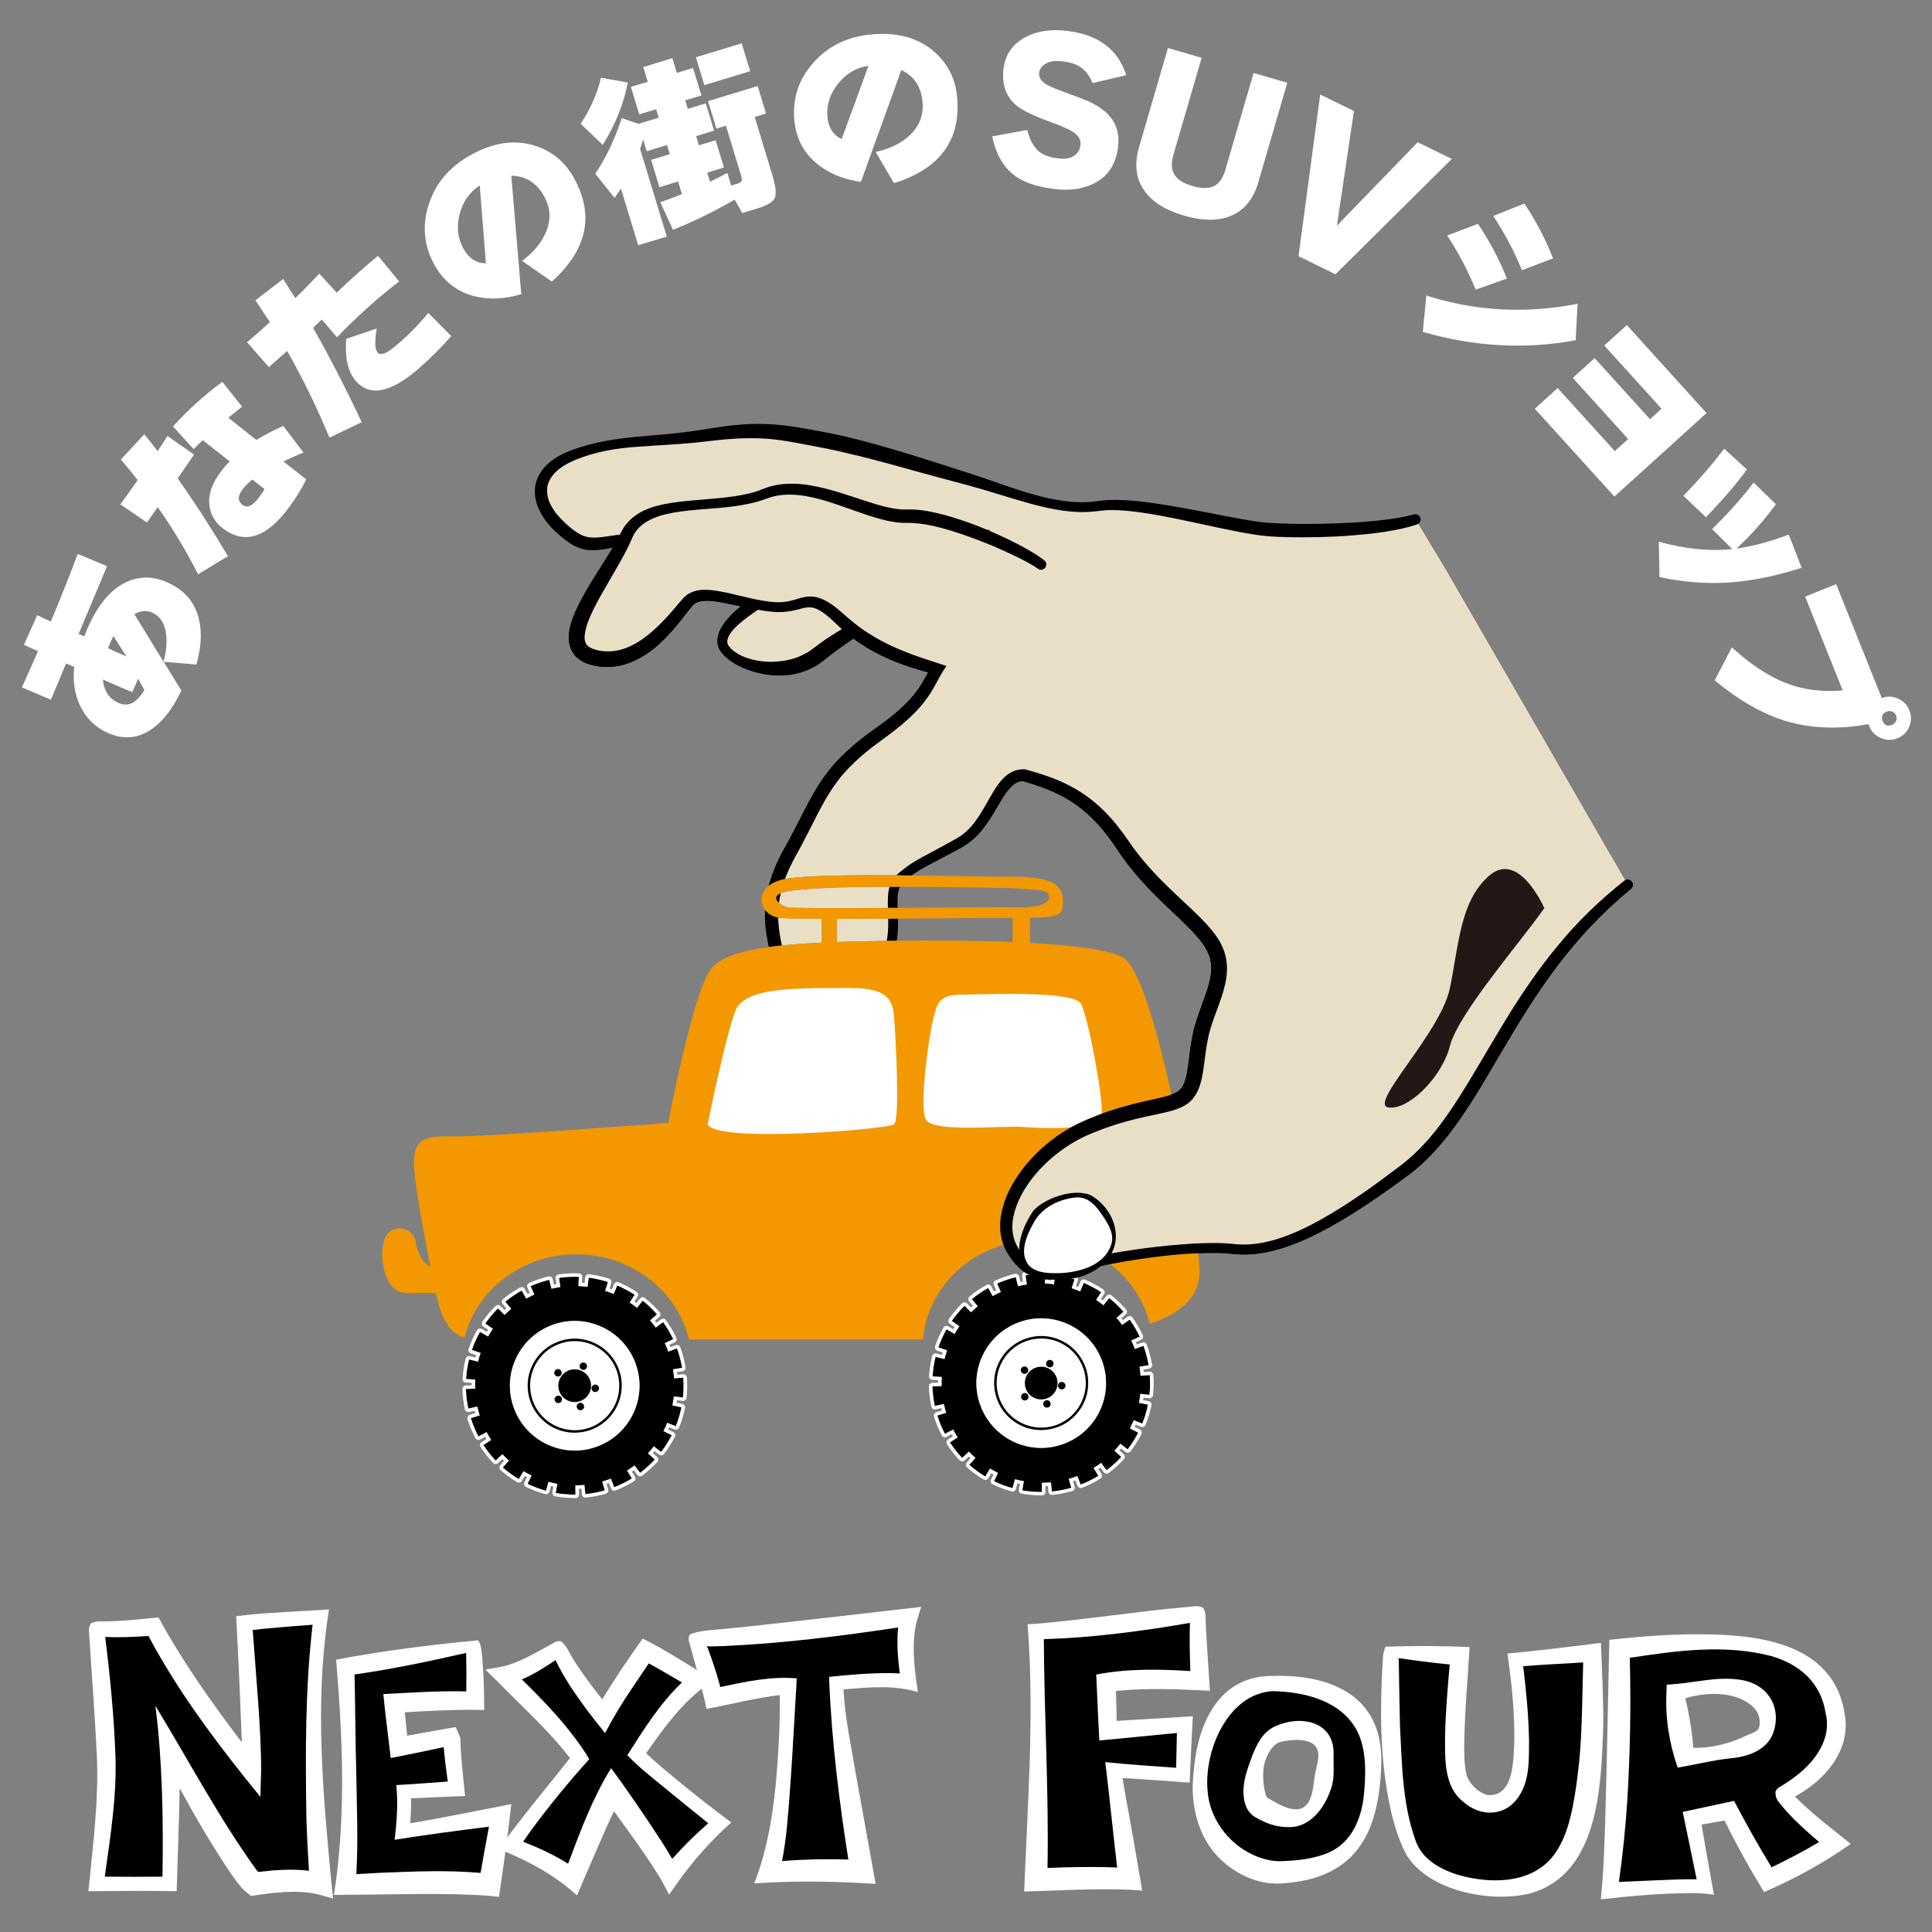 <?xml version="1.0" encoding="UTF-8"?>
<svg id="_レイヤー_1" data-name="レイヤー 1" xmlns="http://www.w3.org/2000/svg" viewBox="0 0 800 800">
  <rect x="0" y="0" width="800" height="800" fill="#808080" stroke="none"/>
  <defs>
    <style>
      .cls-1 {
        fill: none;
      }

      .cls-2 {
        fill: #e8dfc6;
      }

      .cls-3 {
        fill: #231815;
      }

      .cls-4 {
        fill: #fff;
      }

      .cls-5 {
        fill: #f39800;
      }
    </style>
  </defs>
  <g>
    <path class="cls-4" d="M69.33,241.17c7.01,3.13,11.35,8.16,13.02,15.1,1.33,5.42.99,11.71-1.01,18.88l-13.56-1.11,7.31,11.86c-3.65,7.8-7.97,13.28-12.96,16.45-5.48,3.51-11.3,3.9-17.46,1.15-5.02-2.24-8.76-5.81-11.23-10.72-2.47-4.9-3.37-10.45-2.71-16.63l-3.37-1.42c-1.38,3.36-3.47,8.36-6.27,15l-12.03-5.11c1.91-4.14,4.14-9.14,6.69-14.99l-5.83-2.6,5.48-12.29c1.59.77,3.47,1.64,5.65,2.61,3.89-9.22,7.59-18.55,11.13-27.99l12.13,5.07c-2.81,6.81-6.73,16.16-11.75,28.06l2.34,1.05c.41-1.18.93-2.46,1.54-3.83,4.18-9.37,9.39-15.57,15.62-18.58,5.55-2.63,11.3-2.62,17.27.04ZM57.23,281.08l-2.47,5.54c-2.98-1.21-7.03-2.97-12.14-5.24.4,4.72,2.55,7.95,6.49,9.7,3.98,1.78,7.53-.02,10.66-5.38l-2.54-4.63ZM46.98,263.39c-.21.36-.56,1.06-1.02,2.1-.49,1.09-.9,2.07-1.23,2.94l7.6,3.39-5.35-8.43ZM62.99,253.67c-2.32-1.04-4.77-.82-7.36.64l12.08,19.7c1.02-3.69,1.42-7.17,1.18-10.46-.39-4.99-2.35-8.29-5.9-9.87Z"/>
    <path class="cls-4" d="M80.35,188.22c-1.23,1.86-3.5,5.15-6.78,9.88,7,9.91,13.94,20.64,20.82,32.2l-12.37,7.51c-4.79-9.51-10.36-18.78-16.71-27.83l-4.48,6.36-11-7.5c1.57-2.13,3.97-5.48,7.2-10.06-2.48-3.11-4.8-5.94-6.98-8.5l9.7-10.44c2.37,2.9,4.21,5.22,5.51,6.95,1.05-1.61,2.42-3.69,4.11-6.24l10.96,7.67ZM117.26,176.35l8.41,11.01c-2.02.83-4.8,2.07-8.33,3.72l9.48,7.45c-1.81,3.69-4.19,7.54-7.14,11.55-9.18,12.49-18.23,15.47-27.12,8.93-3.55-2.61-5.52-6-5.89-10.17-.38-4.17,1.09-8.51,4.41-13.03,1.29-1.75,2.64-3.33,4.06-4.74l-11.19-8.8c-.88.84-2.14,2.07-3.78,3.69l-8.55-9.38c6.12-6.76,12.93-12.91,20.43-18.47l8.19,10.27c-1.06.83-2.96,2.36-5.7,4.6l11.59,9.19c3.16-1.93,6.87-3.87,11.13-5.81ZM104.51,198.55c-1.78,1.46-3.17,2.85-4.15,4.19-2,2.71-1.97,4.83.08,6.33,1.97,1.45,4.22.43,6.77-3.04,1.17-1.59,1.93-2.76,2.3-3.52l-5-3.96Z"/>
    <path class="cls-4" d="M156.54,105.93l8.77,10.62c-3.39,2.51-7.16,5.6-11.32,9.28-5.29,4.67-10.1,9.28-14.46,13.82l-6.27-7.33c-.78.76-1.99,1.9-3.63,3.41,6.89,12.11,13.61,25.14,20.13,39.09l-13.34,6.4c-5.28-12.7-11.12-24.67-17.52-35.9l-7.58,6.7-9.01-10.31c3.14-2.63,6.28-5.42,9.44-8.34-2.25-3.41-4.25-6.41-6-9.02l11.51-8.82c1.11,1.72,2.78,4.36,5.03,7.91,3.2-3.11,6.51-6.49,9.93-10.13l7.17,7.88c6.32-6,12.03-11.09,17.14-15.26ZM186.84,139.15c-3.91,4.5-8.24,8.84-12.98,13.03-11.77,10.4-20.59,12.29-26.47,5.64-3.29-3.73-4.64-9.56-4.05-17.5l12.61-4.29c-.85,5.38-.72,8.7.38,9.94.86.97,2.32.82,4.38-.45,1.3-.8,3.29-2.39,5.97-4.75,3.62-3.2,7.17-6.92,10.67-11.19l9.49,9.57Z"/>
    <path class="cls-4" d="M237.6,73.61c8.64,15.43,5.61,29.75-9.1,42.98l-12.27-8.55c4.91-3.76,8.23-7.85,9.98-12.27,2.02-4.99,1.72-9.82-.89-14.48-3.17-5.65-7.7-8.49-13.59-8.52l4.11,49.04c-6.82,2.04-13.15,2.35-19,.93-7.39-1.74-13.03-6.08-16.9-13-4.41-7.87-5.23-16.2-2.44-24.97,2.78-8.78,8.54-15.61,17.27-20.5,9.41-5.27,18.3-6.59,26.66-3.97,7.1,2.27,12.49,6.7,16.19,13.31ZM198.64,76.8c-4.26,2.8-7.04,6.79-8.35,11.99-1.31,5.19-.75,9.96,1.68,14.3,2.18,3.89,5.26,5.88,9.23,5.97l-2.55-32.26Z"/>
    <path class="cls-4" d="M259.94,34.17c-1.66,8.8-5.11,17.41-10.35,25.83l-9.17-8.75c4.06-6.06,6.88-12.42,8.43-19.07l11.09,1.99ZM276.1,97.95l-11.83,3.6-7.15-23.51c-.91,1.47-1.79,2.77-2.64,3.89l-8-10c4.38-6.43,8.04-14.1,10.96-23.01l6.98,2.35,8.33-2.54-1.06-3.5-6.99,2.13-3.46-11.38,6.99-2.13-1.86-6.1,12.05-3.67,1.86,6.1,6.7-2.04,3.46,11.38-6.7,2.04,1.07,3.5,7.44-2.26,3.44,11.31-7.44,2.26,1.15,3.8,6.92-2.11,3.44,11.31-6.92,2.11,1.16,3.79c2.36-1.15,4.75-2.37,7.18-3.65l1.59,5.21,2.68-.81c1.04-.32,1.61-.76,1.71-1.33.1-.36,0-1.08-.34-2.17l-6.23-20.46-3.94,1.2-3.46-11.38,20.54-6.25,3.46,11.38-4.69,1.43,7.22,23.74c1.48,4.86,1.84,8.12,1.11,9.78-.74,1.66-3.12,3.1-7.14,4.33l-6.32,1.92-3.15-5.54c-8.87,5.08-17.38,9.24-25.55,12.49l-5.26-11.41c2.8-.96,5.79-2.08,8.97-3.38l-1.59-5.21-7.74,2.35-3.44-11.31,7.74-2.35-1.16-3.8-8.41,2.56-1.47-4.84c-.4,1.37-.81,2.66-1.26,3.88l11.05,36.31ZM310.63,29.48l-18.97,5.77-3.51-11.54,18.97-5.77,3.51,11.53Z"/>
    <path class="cls-4" d="M396.37,40.56c1.42,17.62-7.31,29.38-26.19,35.27l-7.59-12.89c6.03-1.37,10.76-3.7,14.18-6.99,3.92-3.7,5.66-8.21,5.24-13.53-.52-6.46-3.46-10.93-8.8-13.41l-16.72,46.29c-7.05-.99-12.93-3.35-17.66-7.08-5.99-4.67-9.31-10.95-9.94-18.86-.72-8.99,2.01-16.9,8.2-23.72,6.19-6.82,14.27-10.63,24.24-11.43,10.75-.86,19.38,1.64,25.88,7.52,5.5,5.02,8.56,11.3,9.16,18.85ZM359.64,27.21c-5.04.77-9.23,3.24-12.59,7.41-3.35,4.17-4.83,8.74-4.43,13.7.36,4.45,2.32,7.54,5.89,9.28l11.13-30.39Z"/>
    <path class="cls-4" d="M462.98,60.81c-.87,7.31-4.3,12.41-10.28,15.3-4.54,2.17-9.8,2.91-15.77,2.19-6.95-.83-12.29-2.51-16.01-5.04-5.12-3.48-8.47-9.08-10.07-16.79l14.5-2.66c1.1,4.36,2.89,7.47,5.39,9.34,1.78,1.26,4.35,2.08,7.7,2.48,2.47.29,4.52-.05,6.15-1.03,1.63-.98,2.57-2.5,2.81-4.56.25-2.11-.81-3.94-3.18-5.47-1.55-1.02-4.45-2.3-8.71-3.85-7.26-2.64-12.15-5-14.67-7.08-4.32-3.65-6.09-8.71-5.31-15.2.66-5.51,3.41-9.71,8.28-12.6,4.86-2.89,10.87-3.91,18.03-3.06,12.92,1.54,21.09,7.66,24.52,18.35l-13.94,3.27c-1.26-3.02-2.93-5.23-5.01-6.63-1.78-1.2-4.36-2.01-7.7-2.4-2.89-.34-5.2.03-6.95,1.13-1.48.97-2.3,2.18-2.47,3.62-.21,1.75.58,3.23,2.37,4.43,1.1.81,3.35,1.84,6.76,3.08,6.65,2.46,10.35,3.87,11.09,4.22,4.31,1.98,7.46,4.26,9.44,6.84,2.59,3.28,3.6,7.32,3.02,12.11Z"/>
    <path class="cls-4" d="M521.08,75.41c-2.09,7.17-6.02,11.88-11.81,14.14-5.18,2-11.52,1.91-19.04-.28-7.52-2.19-12.92-5.54-16.19-10.06-3.67-5.01-4.47-11.1-2.38-18.27l11.96-41.07,13.96,4.06-11.61,39.88c-1.06,3.63-.94,6.48.35,8.53,1.29,2.05,3.78,3.61,7.46,4.69,3.68,1.07,6.62,1.09,8.82.06s3.81-3.35,4.85-6.93l11.63-39.95,13.96,4.07-11.98,41.15Z"/>
    <path class="cls-4" d="M601.16,65.81l-48.17,47.77-15.3-7.49,8.98-66.96,13.97,6.84-7.05,47.47,33.46-34.54,14.11,6.91Z"/>
    <path class="cls-4" d="M652.44,140.87c-20.72,3.89-41.81,2.74-63.29-3.44l1.47-15.06c20.26,6.49,41.13,7.63,62.62,3.42l-.8,15.08ZM623.98,115.36l-12.93,4.57c-3.2-7.82-7.14-15.3-11.8-22.42l12.74-4.82c4.71,6.96,8.72,14.52,12,22.67ZM643.08,106.99l-12.9,4.9c-2.97-7.45-6.92-14.94-11.86-22.47l12.87-5.12c4.61,6.76,8.58,14.32,11.89,22.69Z"/>
    <path class="cls-4" d="M668.49,205.62l-32.95-36.37,9.45-8.56,23.66,26.11,5.53-5.01-22.93-25.3,9.05-8.2,22.93,25.3,4.78-4.34-23.71-26.17,9.34-8.46,33,36.43-38.15,34.57Z"/>
    <path class="cls-4" d="M746.02,235.1c-10.75,3.46-20.8,5.49-30.15,6.1-9.36.61-18.92-.13-28.71-2.25l-.28-14.62c11.08,3.01,21.22,4.03,30.39,3.03l-8.33-8.27c6.78-6.65,12.51-13.07,17.2-19.27l9.23,8.98c-4.96,6.73-10.39,12.84-16.3,18.34,6.55-.88,13.76-2.81,21.62-5.79l5.33,13.74ZM706.4,214.17l-9.32-8.84c6.45-6.69,12.06-13.19,16.85-19.51l9.44,8.58c-4.17,5.75-9.82,12.33-16.97,19.77Z"/>
    <path class="cls-4" d="M785.72,305.68c-2.31.93-4.61.9-6.9-.08-2.29-.98-3.89-2.6-4.8-4.86-.04-.1-.13-.4-.28-.89-13.07,2.38-25.06,1.77-36.01-1.83-8.96-3-18.2-8.43-27.72-16.29l7.1-13.65c7.7,6.97,15.05,11.84,22.03,14.63,7.3,2.89,15.26,3.94,23.89,3.17l-15.56-38.84,12.85-5.15,18.88,47.15c2.24-.84,4.48-.76,6.72.24,2.25,1,3.81,2.61,4.7,4.82.93,2.31.9,4.59-.06,6.85-.97,2.26-2.58,3.84-4.85,4.75ZM783.49,300.13c.77-.31,1.31-.83,1.63-1.57s.32-1.5.02-2.27c-.31-.77-.84-1.31-1.58-1.63-.74-.32-1.5-.32-2.26-.01-1.88.75-2.45,2.04-1.72,3.87s2.04,2.37,3.91,1.62Z"/>
  </g>
  <g>
    <path d="M39.94,674.43s4.91,48.31,4.09,64.69c-.82,16.38-4.09,40.94-4.09,40.94h30.3s1.14-42.78,0-55.82c0,0,28.44,51.47,34.96,55.82,0,0,18.05-2.84,27.57,0,0,0-6.52-67.35,0-110.46,0,0-25.07,1.5-31.59,2.51,0,0,3.51,51.64,3.01,61.16,0,0-27.07-33.59-40.61-59.66,0,0-17.21,1.64-23.65.82Z"/>
    <path class="cls-4" d="M137.23,779.63c-3.46-36.3-6.85-73.32-1.54-109.59,0,0,.53-3.61.53-3.61-10.74.77-24.87,1.22-35.53,2.46,0,0-2.92.38-2.92.38,0,0,.17,3.06.17,3.06.83,14.71,1.51,31.01,2.08,45.81.04,1.11.08,2.22.11,3.34-12.03-15.87-23.65-32.18-33.3-49.55,0,0-1.19-2.2-1.19-2.2-7.95.77-16.02,1.74-24.02,1.65-1.28-.13-2.81.21-3.88.8-.44.55-.85,1.45-.9,2.32-.02,1.13.03.84.02,1.07l.05.82c.02.89.29,4.09.32,4.95.94,14.96,2.22,31.18,2.89,46.08.76,17.52-1.43,34.85-3.16,52.25l-.38,3.45s3.37-.04,3.37-.04c11.06-.12,22.14-.18,33.2.02,0,.33.94-29.97.98-30.92.09-3.95.2-7.84.27-11.72,6.74,12.29,13.75,24.41,21.67,36.04,1.22,1.76,2.69,3.65,4.14,5.36,1.06,1.12,2.48,2.17,3.69,3.2,8.93-1.33,18.76-2.69,27.61-.7l6.43,1.79s-.69-6.51-.69-6.51ZM106.89,775.12c-.34-.4-.85-1.02-.85-1.02-15.29-21.22-28.06-45.35-41.69-67.75,2.93,22.97,3.3,47.49,2.93,70.74-7.96.09-15.93.06-23.89-.01,2.29-16.53,5-33.24,4.42-49.94-.59-16.19-2.23-33.21-4.25-49.3,5.98.26,11.95-.02,17.92-.42,11.07,20.84,24.98,39.9,39.64,58.33,0,0,6.7,8.31,6.7,8.31,0,0,.3-10.57.3-10.57.11-17.09-2.23-40.6-3.48-58.54,1.55-.19,3.12-.36,4.69-.52,6.45-.61,13.49-1.21,20.11-1.65-3.09,26.53-2.98,53.24-2.57,79.89.22,7.33.59,14.64,1.06,21.97-7.01-.87-14-.31-21.05.48Z"/>
    <path d="M196.07,681.7s-44.44,7.51-52.96,8.51c0,0,3.51,62.67,0,90.24,0,0,44.62-2.01,59.66,0l4.51-28.58-40.61,6.52s1.06-9,.55-16.52l21.83-1.25s-2.41-19.05-1.91-21.56l-21.98,4.23s-1-9.53-2.01-18.05c0,0,24.06-1.5,33.59-1,0,0,.2-11.66-.68-22.55Z"/>
    <path class="cls-4" d="M169.86,754.97c.28-3.44.4-6.85.34-10.32,6.34-.31,12.69-.57,19.03-.82,0,0,3.37-.13,3.37-.13-.5-4.67-1.02-9.52-1.42-14.19-.25-3.16-.57-6.5-.53-9.65.02-.05.02-.06,0-.09l-1.94-4.62-2.27.39c-5.96,1.02-11.9,2.09-17.84,3.18-.32-3.13-.67-6.57-1-9.69,9.56-.56,19.52-1.11,28.93-1.04l3.96.12c0-6.98-.15-14.02-.74-20.95-.23-2.51-.28-5.83-1.78-7.94-19.55,1.81-39.43,4.33-58.79,8.01,2.58,30.72,4.02,62.12-.2,92.71l-.74,4.71s5.03-.06,5.03-.06c18.92-.05,40.13-.94,58.87.39l4.47.48c1.9-12.73,3.67-25.62,5.12-38.42-12.65,2.45-28.67,5.74-41.9,7.94ZM157.9,775.46c-3.45.18-6.9.37-10.35.58.79-13.65.21-27.09,0-40.72-.39-13.99-.43-27.94-.74-41.95,15.58-2.23,30.78-5.41,46.21-8.93,0,.14,0,.29,0,.29.13,5.06.14,10.47.06,15.65-11.49-.3-22.87.52-34.35,1.09.63,6.89,1.76,15.32,2.55,22.25,0,0,.51,4.24.51,4.24l4.11-.81c5.96-1.18,11.9-2.43,17.84-3.69.37,4.77,1.02,9.51,1.67,14.24-6.12.46-12.24.9-18.36,1.29l-2.96.19.22,2.91c.46,6.48-.16,13.27-.9,19.73,11.62-1.89,26.44-3.87,39.05-5.42-1.21,6.37-2.36,12.74-3.46,19.13-13.8-1.2-27.3-.63-41.11-.06Z"/>
    <path d="M231.4,682.67s-14.43,9.65-22.45,11.15c0,0,24.59,23.46,31.11,34.23,0,0-20.42,24.15-28.44,36.18,0,0,15.32,5.63,25.66,13.82,0,0,12.19-30.74,16.2-37.25,0,0,21.54,30.01,24.05,36.03,0,0,9.04-12.05,20.49-21.95,0,0-29.91-23.43-34.43-28.52,0,0,14.05-22.33,25.08-30.35,0,0-15.3-9.39-21.32-12.4,0,0-12.92,18.43-17.43,26.96,0,0-14.03-16.87-18.54-27.9Z"/>
    <path class="cls-4" d="M282.35,738.71c-4.93-4.09-10.18-8.27-14.79-12.74,6.75-9.71,13.99-19.76,23.32-26.95,0,0,4.49-3.16,4.49-3.16-6.59-4.31-13.84-8.74-20.64-12.72-2.59-1.57-5.82-3.2-8.59-4.65-5.88,8.24-11.57,16.52-16.73,25.21-2.27-2.82-4.5-5.7-6.59-8.61-2.58-3.58-5.08-7.17-7.17-11.03-.83-1.67-1.95-3.34-3.33-4.41-1.1-.34-2.4.13-3.31.77-.41.27-1.58.86-2,1.14-5.9,3.2-12.28,6.96-18.76,8.49l-7.29,1.29s5.35,5.24,5.35,5.24c9.96,10.22,21.05,20.08,29.71,31.42-9.26,11.67-21.23,25.97-29.45,37.66,11.65,4.55,23.13,10.74,32.34,19.18,0,0,2.25-5.26,2.25-5.26,4.31-9.79,8.44-19.89,13.07-29.6,6.71,9.29,13.76,18.74,19.56,28.4,0,0,3.29,6.11,3.29,6.11,0,0,3.7-5.23,3.7-5.23,6.36-8.93,13.81-17.34,22.03-24.62-6.92-5.14-13.79-10.48-20.46-15.93ZM278.35,769.72c-2.69-4.71-5.73-9.22-8.69-13.73-5.08-7.55-11.21-16.57-16.61-23.84-7.69,12.37-12.69,26.03-17.81,39.57-5.93-3.7-12.14-6.58-18.64-9.1,1.35-1.97,2.76-3.92,4.17-5.87,7.26-9.8,15.07-19.24,23.22-28.32,0,0-1.21-2.03-1.21-2.03-7.52-11.63-16.92-21.41-26.7-30.98,4.95-2.1,9.46-4.99,13.95-7.99,3.2,6.69,7.34,12.85,11.68,18.82,2.6,3.6,6.02,7.89,8.84,11.41,3.25-6.28,7.15-12.69,11.13-18.56l6.98-10.31c.72.39,1.45.79,2.17,1.19,2.41,1.34,7.5,4.3,11.55,6.67-9.12,8.76-15.86,19.48-22.61,30.13,5.32,5.68,12.97,11.4,18.95,16.4l14.54,11.8c-5.3,4.61-10.26,9.52-14.92,14.75Z"/>
    <path d="M288.25,678.6s5.24,15.45,7.25,24.48c0,0,24.34-5.41,30.82-4.91,0,0-.88,56.11-7.9,77.17,0,0,17.53-1.61,38.45-.32,0,0-10.61-61.03-10.61-78.08,0,0,22.06-2.41,30.08-.41,0,0-3.01-16.9,0-26.93,0,0-61.51,8.5-88.09,9Z"/>
    <path class="cls-4" d="M379.8,670.64l1.62-5.26s-5.58.64-5.58.64c-14.41,1.67-51.86,5.97-65.82,7.46,0,0-10.94,1.09-10.94,1.09-4.13.39-9.56.54-13.4,2.23-.61.77-.65,2.36-.3,3.19.14.59.6,2.12.73,2.67,2.2,7.99,4.77,16.83,6.44,24.93,8.9-1.6,20.83-4.63,30.34-5.7.01,5.18-.01,10.38-.2,15.56-1.06,20.94-2.69,42.84-10.36,62.41,16.65-1.14,33.61-.85,50.26.23-2.91-16.45-8.7-47.67-11.42-63.92-.89-5.53-1.61-11.16-1.91-16.61,10.24-.9,21-1.94,30.82,1.11-1.45-9.61-2.91-20.7-.28-30.04ZM343.35,694.36s.03,2.58.03,2.58c1.1,24.63,4.1,48.81,7.9,73.07-4.56-.16-9.13-.19-13.68-.1-4.64.13-9.19.36-13.78.73.94-4.66,1.5-9.25,2.01-13.84,1.78-18.79,2.78-39.75,3.92-58.58,0,0,.15-3.25.15-3.25-10.73-.92-21.2,1.37-31.61,3.59-1.56-5.84-3.47-11.48-5.59-17.11.35.17.73.31,1.24.31,0,0,5.6-.15,5.6-.15,24.27-1.1,48.36-4.09,72.36-7.7-.35,3.14-.33,6.19-.22,9.21.15,3.33.47,6.56.94,9.81-1.26-.08-2.48-.11-3.71-.14-8.58-.05-17.05.66-25.57,1.56Z"/>
    <path d="M496.08,668.18s-49.06,6.93-67.1,7.43c0,0,2.01,50.14,0,102.78,0,0,27.64-1.33,38.67-.33,0,0-4.98-35.51-6.49-45.04l28.69,2.05.73-21-31.84,2.51-.69-19.91s12.8-2.43,38.84-.59c0,0-1.31-22.88-.81-27.89Z"/>
    <path class="cls-4" d="M462.4,712.6c-.09-4.14-.19-8.27-.3-12.41,12.87-1.34,25.99-.71,38.91-.08-.44-6.63-1.23-18.42-1.62-25.03-.02-1.05-.2-4.07-.19-5.07.08-1.37-.23-3.04-.95-4.1-.89-.73-2.47-.98-3.66-.76-.6.01-2.55.27-3.15.29-20.39,1.78-42.18,5.24-62.56,6.93,0,0-3.36.2-3.36.2l.21,3.17c2.5,35.79-.24,71.71-1.64,107.49,15.26-.37,33.75-1.66,48.87-.38-2.15-12.71-4.51-26.37-6.85-39.09-.43-2.5-.89-5-1.32-7.51,9.28.51,18.56,1.23,27.82,1.91.33-7.99.69-16.01,1.13-24l.19-3.49-3.61.22-27.93,1.69ZM433.74,773.47c.62-31.19-1.39-63.55-1.51-94.72,20.32-.63,40.49-3.28,60.49-6.75-.22,6.58-.06,13.35.17,19.96-12.99-.85-26.13-1.06-38.96,1.44,0,0,.16,3.42.16,3.42.35,7.93.66,15.95,1.11,23.89l3.83-.37,28.3-2.75c-.08,4.8-.19,9.61-.32,14.41-9.79-.66-19.6-1.36-29.36-2.34,0,0,.49,3.86.49,3.86,1.54,13.02,2.9,26.62,4.45,39.77-1.54-.06-3.06-.1-4.59-.14-8.12-.16-16.18-.02-24.27.34Z"/>
    <path d="M526.98,697.11c-17.55,0-29.58,17.55-30.08,41.61-.5,24.06,19.05,37.07,33.09,36.6,30.08-1,38.6-17.05,38.6-45.12s-24.06-33.09-41.61-33.09ZM549.04,727.28c-.5,10.44-2.33,35.88-27.07,20.97-5.65-3.4-2.51-27.07,7.52-30.33,10.03-3.26,20.05-1.09,19.55,9.36Z"/>
    <g>
      <path class="cls-4" d="M526.98,693.97c-22.91-.13-31.29,20.63-32.76,40.25-1.59,13.53,2.12,28.37,13.06,37.36,6.44,5.51,15.26,9.02,23.91,8.28,8.14-.58,16.25-2.32,23.26-6.98,14.23-9.29,17.09-27.39,17.52-43.01.57-27.57-20.73-36.61-44.99-35.9ZM550.85,766.76c-6.31,3.02-13.94,3.73-20.98,3.93-.49-.04-1.75-.08-2.26-.11-14.23-1.81-26.38-14.28-27.55-28.78-1.68-16.67,8.28-40.43,26.91-41.54,13.85.31,28.58,4.17,35.08,16.65,4.04,8.18,3.51,18.56,2.59,27.52-1.16,9.09-5.2,18.4-13.79,22.33Z"/>
      <path class="cls-4" d="M527.71,714.97c-5.3,2.69-7.44,7.63-9.38,12.56-1.66,4.72-3.51,9.31-3.45,14.5.15,3.57.7,7.29,4.17,9.96,4.36,2.74,9.04,4.61,14.4,4.58,8.76.31,14.84-7.66,17.39-15.09,1.9-4.54,1.33-9.38,1.34-14.04,1.02-14.6-13.42-17.71-24.47-12.46ZM544.75,733.51c-.86,3.92-.77,8.19-2.44,11.77-3.63,7.78-12.3,2.17-17.75-1-1.28-2.56-2.27-10.32-.75-14.87.98-3.24,3.26-7.29,6.43-8.14,5.47-1.21,15.88-2.17,15.65,5.86-.08,2.2-.67,4.33-1.15,6.39Z"/>
    </g>
    <path d="M575.93,684.16c0,10.53-2.62,60.44,9,82.47,6.83,12.95,34.59,19.39,50.64,12.7,16.04-6.68,20.03-24.84,22.26-42.51,2.26-17.84,1.56-34.48,1.56-52.37l-31.89,2.85s6.07,41.84-.26,52.89c-7.5,13.09-20.16,4.8-23.33-3.11-3.12-7.78-.85-33.12.56-51.36l-28.53-1.56Z"/>
    <path class="cls-4" d="M662.91,680.29s-3.87.47-3.87.47c-10.59,1.34-24.32,2.98-34.84,3.94l.42,3.01c1.53,10.99,2.55,22.24,2.42,33.26-.34,7.92-.2,22.86-10.77,22.35-3.76-.69-7.9-4.61-8.96-8.27-1.19-4.55-1.02-10.56-.94-15.53.23-11.05,1.21-22.25,1.91-33.51,0,0,.25-3.98.25-3.98-11.45-.56-23.44-.56-34.77-.16-.86,1.67-1.19,4.03-1.21,6-1.13,19.12-1.16,38.3,2.42,57.26,1.47,7.72,3.58,15.45,7.17,22.5,8.99,15.46,35.26,20.5,51.57,16.36,28.53-8.11,29.29-44.84,30.16-69.17.09-11.65-.54-23.07-.96-34.54ZM651.97,744.05c-1.58,9.54-4.05,18.97-9.75,25.55-9.34,10.61-25.77,10.42-38.5,6.72-7.75-2.42-15.2-6.68-17.72-14.63-5.36-15.14-5.47-31.39-6.31-47.37-.17-6.88-.37-19.58-.48-26.32-.02-.25,0-1.15-.03-1.37-.23.01-.56.11-1.08-.19,6.35.95,15.09,2.13,22.2,2.79-.9,10.02-1.74,20.03-1.94,30.15,0,8.98-.46,20.35,7.42,26.6,7.35,6.64,17.93,6.36,23.42-2.58,4.24-6.58,3.88-14.97,3.95-22.41-.19-10.49-1.16-20.75-2.43-31.06,7.61-.62,16.96-1.08,24.84-1.54-.27,8.82-.33,17.58-.69,26.23-.33,9.95-1.3,19.74-2.89,29.43Z"/>
    <path d="M738.19,742.84s25.34-11.64,21.91-32.42c-3.63-22.02-20.98-37.32-89.55-27.57,0,0,.5,63.41-4.01,99.89,0,0,32.59-2.51,39.6-1.51l-5.41-28.41,15.4-3.01s7.12,14.36,15.94,28.58c0,0,15.7-7.07,27.73-15.1,0,0-19.61-15.94-21.61-20.45ZM731.32,716.52c-3.01,9.38-33.91,10.93-33.91,10.93-2.51-13.79-3.79-26.55-3.79-26.55,34.59-8.52,40.71,6.24,37.71,15.62Z"/>
    <g>
      <path class="cls-4" d="M730.47,783.48c12.56-5.48,24.66-12,35.86-19.97-7.79-6.3-16.05-12.47-23.1-19.62,12.13-6.48,22.92-18.71,20.76-33.2-3.82-28.91-32.79-33.61-57.02-33.93-13.62-.28-27.12.79-40.58,2.26-.27,11.79-1.11,54.86-1.47,66.12-.37,13.78-.68,27.63-2.04,41.33,12.69-1.45,25.53-2.57,38.3-2.59,2.77-.01,5.91.31,8.54.69l-.72-3.89c-1.55-8.37-2.98-16.77-4.42-25.16l9.52-1.68c4.97,10.17,10.46,19.98,16.37,29.63ZM686.18,778.58l-15.82.68c1.59-11.21,2.73-22.43,3.47-33.71,1.19-19.56,1.54-39.47,1.03-59.07,19.37-2.99,39.33-5.73,58.49-.77,12.18,3.54,20.73,11.23,22.67,23.98,2.44,10.21-4.3,19.56-12.14,25.55-1.6,1.28-3.5,2.6-5.26,3.69-1.18.78-2.84,1.42-3.38,2.8-.22,1.19.21,3.11,1.08,4.17,4.88,6.38,10.9,11.63,16.93,16.85-6.32,3.78-13.02,7.25-19.67,10.46-5.5-8.96-10.65-18.23-15.54-27.5-4.12.88-17.17,3.69-21.26,4.56l.66,3.18c1.71,8.24,3.45,16.48,5.1,24.73-5.56-.15-10.74.22-16.38.4Z"/>
      <path class="cls-4" d="M716.36,728.12c7.06-.65,15.1-3.08,17.95-10.65,3.35-9.8-1.54-19.06-11.64-21.52-10.15-2.26-19.9.76-29.92,1.44l-2.61.21s-.11,3.65-.11,3.65c-.49,10.43,1.22,20.83,4.66,30.67,0,0,2.92-.5,2.92-.5,6.38-1.2,12.32-2.65,18.76-3.3ZM726.23,707.11c2.11,2.13,3.01,5.45,2.1,8.45-.74,1.68-3.6,2.31-5.39,3.17-6.77,3.29-14.23,5.17-21.8,5-.09-1.21-.2-2.41-.32-3.62-.6-5.68-1.61-11.33-2.96-16.89,9.4-2.83,21.54-2.89,28.38,3.89Z"/>
    </g>
  </g>
  <g>
    <path class="cls-1" d="M488,451.78c.41-.32.74-.64,1.1-1.08,1.35-1.72,2.09-4.45,2.57-7.39.49-2.95.79-6.12,1.25-9.34.45-3.22,1.06-6.5,2-9.75.94-3.22,2.07-6.23,3.15-9.2,1.08-2.96,2.11-5.84,2.79-8.66.65-2.81.93-5.56.48-8.13-.44-2.6-1.55-4.97-3.23-7.32-1.67-2.35-3.72-4.59-5.88-6.78-4.36-4.38-9.12-8.64-13.66-13.19-4.55-4.54-8.91-9.39-12.78-14.63-.97-1.31-1.92-2.64-2.82-4l-2.63-3.86c-.91-1.24-1.82-2.47-2.76-3.66-.99-1.15-1.92-2.38-2.97-3.46-4.08-4.5-8.77-8.36-14.08-11.24-5.19-2.89-10.95-4.85-16.85-6.64-1.63-.03-3.06.59-4.45,1.81-1.46,1.27-2.74,3.08-3.95,4.98-2.43,3.84-4.65,8.14-7.64,12.09-1.48,1.98-3.16,3.86-5.11,5.52-.96.84-2,1.6-3.09,2.29-1.13.69-2.14,1.21-3.18,1.8-4.15,2.28-8.39,4.43-12.49,6.62-2.04,1.1-4,2.24-5.82,3.55-.18.12-.34.27-.52.4,16.5.16,31.65.53,37.16.53,12.74,0,25.63-.23,25.55,9.86-.05,6.58-.32,7.2-20.84,7.2h7.2v10.35c17.3.96,32.14,2.74,38.27,5.94,6.7,3.5,14.21,28.92,20.28,56.88.51-.19,1.02-.37,1.47-.59.56-.27,1.06-.56,1.48-.88Z"/>
    <path class="cls-1" d="M371.69,375.94c23.08-.14,46.88-.36,50.21-.24,6.6.24,12.74-1.18,12.5-4.25s-3.3-2.59-9.44-3.3c-5.16-.59-34.14-.86-52.36-.92-.61,1.32-.88,2.96-.94,4.69-.05,1.3-.03,2.65.02,4.02Z"/>
    <path class="cls-1" d="M371.33,389.54c14.28-.17,31.79-.13,47.97.54v-10.01c-9.06,0-28.4.18-47.46.29.06,3.01-.03,6.1-.5,9.18Z"/>
    <path class="cls-1" d="M409.74,219.82l.4-.54h0s-1.58.04-1.58.04c.32.14.65.26.97.41.07.03.14.06.21.09Z"/>
    <path class="cls-2" d="M343.62,255.88c-.78-.61-1.52-1.32-2.31-1.86-1.56-1.17-3.18-2.05-4.73-2.38-1.54-.35-3.21-.04-5.27.51-2.03.56-4.34,1.08-6.62,1.23l-.86.07h-.85c-.57,0-1.15.01-1.72,0-1.11-.11-2.28-.18-3.35-.33-1.35-.18-2.69-.39-4.03-.64-.87.58-1.72,1.18-2.57,1.79-2.04,1.45-4.01,2.98-5.8,4.6-1.76,1.61-3.38,3.46-4.04,5.29-.33.91-.41,1.75-.12,2.49.06.2.14.39.26.58.07.18.27.38.43.59l.5.61c.15.21.4.38.6.57,1.68,1.49,3.84,2.65,6.11,3.44,4.61,1.54,9.6,2,14.3,1.32,1.19-.09,2.33-.4,3.47-.62.59-.09,1.12-.33,1.68-.49.54-.19,1.12-.3,1.65-.54,1.04-.48,2.15-.84,3.11-1.46.48-.29,1-.54,1.49-.83l1.38-1,.69-.49c.24-.17.54-.4.81-.6l1.62-1.23c1.09-.81,2.21-1.55,3.31-2.31,1.12-.72,2.24-1.46,3.37-2.15.85-.51,1.69-1.01,2.54-1.5-.96-.84-1.9-1.7-2.8-2.57-.74-.68-1.48-1.41-2.23-2.07Z"/>
    <g>
      <path class="cls-2" d="M598.47,235.62l-11.26-18.74c-.14.09-.26.19-.42.24-4.46,1.54-8.94,2.36-13.42,3.08-4.48.7-8.97,1.12-13.46,1.49-4.49.38-8.98.58-13.49.68-4.49.11-8.99.13-13.5.02-2.26-.06-4.52-.13-6.79-.29-1.12-.07-2.3-.22-3.46-.33-1.16-.11-2.26-.32-3.41-.47-4.5-.71-8.91-1.58-13.28-2.5-8.76-1.82-17.42-3.85-26.12-5.43-4.35-.75-8.7-1.45-13.04-1.86-1.09-.13-2.17-.15-3.25-.23-.54-.03-1.09-.08-1.61-.08h-1.61s-1.6,0-1.6,0c-.53,0-1.04.09-1.56.13l-1.56.15-1.71.19c-4.66.58-9.33.37-13.87-.26-4.55-.63-8.96-1.72-13.33-2.87-4.35-1.19-8.65-2.51-12.91-3.82-4.27-1.29-8.53-2.58-12.79-3.75l-12.92-3.45-12.89-3.55c-8.57-2.37-17.12-4.73-25.73-6.65-2.14-.51-4.29-.98-6.44-1.43l-6.51-1.27c-4.37-.86-8.7-1.68-12.98-2.31-8.54-1.29-17.17-1.02-25.95-.13-4.34.45-8.86,1.05-13.34,1.42-4.49.38-8.98.61-13.43.91-4.45.28-8.86.55-13.22,1.05-4.36.53-8.65,1.32-12.81,2.56-1.03.32-2.08.63-3.11.99l-3.04,1.13-2.88,1.3c-.89.52-1.83.98-2.68,1.53-.8.62-1.71,1.12-2.39,1.83-.36.34-.74.65-1.08.99l-.9,1.1c-1.1,1.51-1.92,3.15-2.11,4.91-.19,1.75.04,3.56.65,5.34.66,1.78,1.68,3.48,2.88,5.1.64.78,1.29,1.57,2,2.31.76.71,1.41,1.48,2.23,2.18,1.57,1.48,3.2,2.77,4.85,3.82,1.67,1.06,3.3,1.68,5.12,1.85,1.81.2,3.89,0,6.03-.27,2.08-.3,4.19-.62,6.35-.9l.16-.32.39-.76.43-.81c.27-.55.64-1.04.98-1.55.33-.52.74-.98,1.14-1.45,1.6-1.86,3.57-3.33,5.63-4.45,2.07-1.1,4.22-1.89,6.39-2.49,4.32-1.17,8.65-1.7,12.91-2.11,8.52-.84,16.99-1.14,24.97-2.96,1.98-.46,3.94-1.02,5.77-1.79l1.55-.58c.54-.21,1.08-.39,1.64-.54,1.09-.35,2.22-.58,3.34-.79,4.51-.75,9.06-.52,13.4.2,8.71,1.45,16.8,4.52,24.76,7.05,3.96,1.27,7.95,2.41,11.8,2.83.48.06.96.11,1.44.12.47.03.94.04,1.4.03l.69-.02h.87s1.75.03,1.75.03c.59-.02,1.16.02,1.72.1l1.67.18c1.13.09,2.21.33,3.3.52,4.34.83,8.54,1.98,12.63,3.36,2.07.63,4.07,1.41,6.11,2.14,1.67.67,3.34,1.33,5,2.03l1.58-.04h0s-.4.54-.4.54c3.89,1.65,7.72,3.42,11.47,5.38.96.49,1.91.99,2.85,1.52.95.52,1.89,1.04,2.83,1.61,1.87,1.09,3.71,2.27,5.56,3.73.94.75,1.1,2.12.35,3.05-.69.89-1.96,1.08-2.89.47l-.17-.11c-.8-.53-1.57-1.08-2.47-1.58-.86-.52-1.77-1.02-2.68-1.5-.89-.49-1.83-.96-2.76-1.42-.92-.48-1.86-.93-2.82-1.36-3.76-1.78-7.59-3.48-11.48-5-3.88-1.54-7.81-2.98-11.76-4.25-3.94-1.29-7.95-2.36-11.93-3.09-2-.39-3.98-.6-5.91-.71l-1.43-.03-.71-.02h-.9c-.6.02-1.18,0-1.77-.05-.59-.02-1.17-.08-1.73-.16-4.57-.57-8.76-1.87-12.84-3.22-8.14-2.72-15.89-5.98-23.91-7.49-4-.76-8.02-1.05-11.9-.5-.96.16-1.93.33-2.85.6-.47.11-.94.25-1.38.42l-1.44.5c-2.11.8-4.25,1.37-6.39,1.86-8.59,1.92-17.17,2.03-25.49,2.93-4.15.44-8.27,1.08-12.1,2.27-3.79,1.22-7.26,3.1-9.45,5.94-.26.34-.56.68-.76,1.07,0,0,0,.01-.01.02-.23.39-.49.74-.65,1.16l-.29.61-.14.31-.17.38-.67,1.52c-.13.29-.25.56-.39.84h0c-.8,1.71-1.67,3.36-2.54,4.99-2.07,3.78-4.26,7.43-6.36,11.08-2.09,3.65-4.22,7.25-5.99,10.92-.88,1.83-1.7,3.67-2.35,5.5-.64,1.83-1.1,3.66-1.2,5.29-.14,1.67.23,2.86.89,3.71.66.88,2.02,1.58,3.68,2.04,3.54.95,7.23.87,10.8-.16,3.58-1.02,7-2.99,10.15-5.42,3.16-2.42,6.1-5.28,8.87-8.35,1.39-1.53,2.74-3.11,4.11-4.74.68-.81,1.38-1.62,2.13-2.46l.28-.32.38-.36c.24-.26.5-.49.79-.7.27-.24.56-.43.86-.62.3-.19.6-.36.92-.5,2.52-1.22,5.07-1.29,7.36-1.17,2.31.15,4.48.52,6.61.95,3.85.8,7.55,1.79,11.26,2.61.37.09.76.17,1.14.25,2.05.41,4.09.77,6.13,1.05.16.03.34.05.5.06.85.1,1.65.12,2.49.19h1.46s.73-.03.73-.03l.72-.08c1.94-.15,3.79-.65,5.81-1.27l1.6-.46c.48-.1.95-.24,1.46-.32t.02-.01c.09-.02.19-.04.28-.05.62-.08,1.23-.2,1.91-.17h.99c.33.04.65.11.98.16.79.14,1.55.35,2.27.61h.01s0,.01,0,.01c1.63.59,3.09,1.42,4.39,2.31.98.63,1.81,1.34,2.73,2.02.86.7,1.67,1.44,2.5,2.16,1.39,1.25,2.8,2.45,4.23,3.6,1.47,1.18,2.96,2.29,4.51,3.34.31.2.62.41.93.61,3.43,2.2,7.01,4.2,10.74,5.9,1.87.86,3.78,1.65,5.71,2.39,1.92.77,3.88,1.48,5.85,2.16l5.65,1.87,4.98,1.64c-.89,1.26-1.71,2.57-2.48,3.96-.07.14-.16.28-.24.43-1.1,2-2.23,4.14-3.52,6.25-1.3,2.12-2.82,4.13-4.41,6.02-3.25,3.75-6.93,6.99-10.72,9.93-1.88,1.49-3.88,2.9-5.73,4.3l-2.78,2.06c-.94.67-1.81,1.42-2.72,2.13-3.56,2.89-6.93,5.96-9.89,9.38-2.98,3.39-5.51,7.13-7.77,11.11-2.27,3.98-4.34,8.18-6.49,12.4-1.07,2.11-2.17,4.21-3.28,6.3l-3.37,6.2c-1.34,2.52-2.52,5.12-3.5,7.77,7.4-1.44,26.98-1.68,46.18-1.56.04-.04.08-.09.13-.13.48-.45.92-.82,1.39-1.23.93-.78,1.89-1.56,2.9-2.28,2.01-1.45,4.11-2.7,6.21-3.85,4.19-2.28,8.33-4.42,12.41-6.71,1-.58,2.09-1.15,2.95-1.7.91-.57,1.76-1.22,2.57-1.93,1.63-1.41,3.07-3.1,4.38-4.9,2.65-3.63,4.69-7.76,7.21-11.93,1.28-2.07,2.67-4.21,4.71-6.1,1.03-.93,2.25-1.79,3.66-2.36,1.41-.57,2.97-.83,4.44-.79h.29s.31.1.31.1c6.14,1.73,12.42,3.67,18.3,6.79,5.88,3.05,11.24,7.22,15.73,12.05,1.16,1.17,2.19,2.46,3.27,3.71,1.02,1.27,2.03,2.57,3.01,3.87l2.79,3.96c.87,1.28,1.77,2.52,2.7,3.74,3.72,4.91,7.95,9.43,12.39,13.81,4.44,4.39,9.16,8.55,13.78,13.12,2.3,2.3,4.57,4.72,6.61,7.53,2.04,2.77,3.75,6.24,4.38,9.91.68,3.69.28,7.39-.48,10.72-.77,3.36-1.89,6.45-3,9.44-1.11,2.97-2.2,5.9-3.04,8.75-.83,2.85-1.4,5.8-1.84,8.86-.45,3.05-.75,6.2-1.31,9.49-.29,1.65-.62,3.34-1.21,5.09-.56,1.73-1.4,3.56-2.68,5.18-.63.8-1.44,1.61-2.28,2.25-.85.62-1.74,1.12-2.6,1.54-.98.45-1.94.8-2.88,1.11,4.2,20.28,7.57,41.11,9.28,55.33,2.7-.13,5.4-.19,8.13-.18,1.62.08,3.23.05,4.87.21l2.44.21c.74.06,1.48.15,2.24.17,5.99.28,12.06-.97,17.85-3.02,5.8-2.05,11.41-4.82,16.83-7.9,10.87-6.2,21.12-13.56,31.16-21.18,9.9-7.3,17.54-17.24,24.3-27.77,6.76-10.55,12.95-21.62,19.59-32.48,6.62-10.89,13.81-21.52,22-31.4,8.12-9.94,17.45-18.9,27.51-26.86.09-.07.2-.09.29-.15l-74.41-128.92Z"/>
      <path class="cls-2" d="M324,369.57c-.28.09-.54.19-.77.3-.3,1.31-.53,2.64-.7,3.97.83.71,2.02,1.37,3.36,1.86,1.1.41,20.62.38,41.8.27-.04-1.38-.07-2.77,0-4.22.06-1.25.18-2.54.5-3.87.05-.22.12-.44.18-.65-1.75,0-3.35,0-4.74,0-15.33,0-34.68.71-39.63,2.36Z"/>
      <path class="cls-2" d="M346.46,380.44v9.62c6.28-.21,12.74-.34,19.22-.45.51,0,1.03-.02,1.55-.02.54-2.98.66-6.06.59-9.21-7.49.04-14.83.06-21.36.06Z"/>
      <path class="cls-2" d="M322.22,379.93c.01.63.01,1.27.06,1.9.19,3.2.75,6.42,1.46,9.66,5.15-.54,10.71-.91,16.52-1.17v-9.88c-8.47-.03-14.86-.14-17.2-.36-.29-.03-.56-.1-.84-.15Z"/>
    </g>
    <path d="M346.11,262.03c-1.13.69-2.26,1.43-3.37,2.15-1.1.76-2.23,1.5-3.31,2.31l-1.62,1.23c-.27.2-.56.43-.81.6l-.69.49-1.38,1c-.48.29-1,.54-1.49.83-.95.62-2.07.98-3.11,1.46-.53.24-1.1.35-1.65.54-.56.16-1.09.39-1.68.49-1.15.22-2.29.53-3.47.62-4.69.67-9.69.21-14.3-1.32-2.28-.79-4.44-1.95-6.11-3.44-.2-.19-.45-.36-.6-.57l-.5-.61c-.16-.2-.36-.41-.43-.59-.12-.19-.2-.38-.26-.58-.3-.74-.22-1.58.12-2.49.66-1.84,2.28-3.69,4.04-5.29,1.79-1.62,3.75-3.15,5.8-4.6.85-.61,1.7-1.21,2.57-1.79-.79-.13-1.58-.29-2.37-.45-.44-.08-.88-.18-1.32-.27-7.78,5.56-13.44,11.94-10.13,16.82,5.03,7.41,25.82,13.11,39.13,2.22,3.34-2.73,7.5-5.56,11.83-8.26-.8-.65-1.59-1.32-2.36-2-.85.49-1.69.99-2.54,1.5Z"/>
    <path d="M585.22,215.37c-30.27,10.11-65.1,3.88-75.82,1.53h.53c-18.22-3.57-42.29-9.46-54.97-7.41-16.96,2.75-35.75-5.81-55.28-11.45-19.52-5.64-41.05-12.56-59.1-15.95-18.05-3.39-25.55-5.15-48.15-1.87-22.61,3.29-36.67,1.31-54.38,7.95-17.71,6.63-17.47,19.47-6.16,30.05,9.2,8.6,12.64,7.55,23.39,5.78.3-.54.63-1.08.92-1.62l.52-1.03c-2.15.28-4.27.59-6.35.9-2.14.28-4.22.48-6.03.27-1.82-.17-3.45-.79-5.12-1.85-1.65-1.06-3.28-2.35-4.85-3.82-.82-.7-1.47-1.47-2.23-2.18-.71-.74-1.35-1.53-2-2.31-1.19-1.62-2.22-3.32-2.88-5.1-.61-1.78-.84-3.59-.65-5.34.2-1.76,1.01-3.4,2.11-4.91l.9-1.1c.34-.34.72-.66,1.08-.99.67-.72,1.59-1.22,2.39-1.83.84-.56,1.79-1.01,2.68-1.53l2.88-1.3,3.04-1.13c1.03-.36,2.07-.66,3.11-.99,4.16-1.23,8.45-2.02,12.81-2.56,4.36-.5,8.77-.77,13.22-1.05,4.45-.3,8.94-.53,13.43-.91,4.49-.36,9-.97,13.34-1.42,8.78-.9,17.4-1.16,25.95.13,4.28.63,8.61,1.45,12.98,2.31l6.51,1.27c2.15.44,4.3.92,6.44,1.43,8.6,1.93,17.15,4.28,25.73,6.65l12.89,3.55,12.92,3.45c4.26,1.16,8.51,2.45,12.79,3.75,4.26,1.31,8.56,2.62,12.91,3.82,4.36,1.15,8.78,2.24,13.33,2.87,4.54.64,9.21.85,13.87.26l1.71-.19,1.56-.15c.52-.04,1.03-.12,1.56-.13h1.6s1.61,0,1.61,0c.53,0,1.08.06,1.61.08,1.08.08,2.16.1,3.25.23,4.34.41,8.69,1.1,13.04,1.86,8.71,1.58,17.36,3.61,26.12,5.43,4.37.91,8.78,1.79,13.28,2.5,1.15.15,2.25.36,3.41.47,1.16.11,2.34.26,3.46.33,2.27.16,4.53.23,6.79.29,4.51.11,9.01.08,13.5-.02,4.51-.1,9-.31,13.49-.68,4.49-.37,8.98-.79,13.46-1.49,4.48-.72,8.96-1.54,13.42-3.08.16-.06.29-.16.42-.24l-.61-1.01c-.29-.47-.86-.68-1.38-.51Z"/>
    <path d="M407.19,221.62s.04.02.06.03c.5.2,1.06.04,1.38-.38l1.09-1.45c-.07-.03-.14-.06-.21-.09-.32-.14-.65-.27-.97-.41l-.95.02c-1.29.03-1.6,1.8-.41,2.28Z"/>
    <path d="M308.88,249.41c-10.68-2.37-19.68-5.11-24.05-.2-5.67,6.37-19.71,27.95-38.95,23.02-17.69-4.54,2.07-28.81,11.35-46.09-1.17.21-2.33.42-3.51.64-.19.32-.38.64-.58.97-2.14,3.57-4.43,7.12-6.7,10.72-2.29,3.61-4.47,7.31-6.48,11.23-.99,1.96-1.94,3.98-2.74,6.13-.78,2.17-1.47,4.46-1.68,7.06-.05.65-.02,1.34,0,2.01.09.71.12,1.4.34,2.13.2.72.38,1.44.76,2.14.18.35.33.71.56,1.03l.69.95c.46.64,1.07,1.1,1.62,1.62.58.43,1.2.83,1.81,1.2.62.29,1.23.59,1.86.83l1.84.57c4.66,1.19,9.76,1.04,14.28-.46,4.54-1.46,8.51-3.97,11.98-6.81,3.47-2.86,6.45-6.13,9.21-9.48,1.38-1.67,2.7-3.37,3.99-5.04.65-.84,1.28-1.66,1.92-2.43l.24-.28.19-.2c.11-.14.24-.27.37-.37.12-.12.27-.24.42-.33.14-.11.3-.2.46-.29,1.29-.72,3.12-.97,5.03-.94,1.93.05,3.94.36,5.97.73,2.5.47,5.04,1.03,7.6,1.6.48-.39.97-.76,1.46-1.12.24-.18.5-.34.74-.51Z"/>
    <path d="M385.62,276.25c-9.76-2.91-20.05-6.47-29.9-13.45-.78.53-1.56,1.05-2.33,1.59.86.65,1.74,1.26,2.62,1.86,3.62,2.49,7.52,4.55,11.5,6.33,2,.89,4.01,1.71,6.05,2.45,2.03.74,4.09,1.4,6.14,2.03,1.54.48,3.08.92,4.64,1.33.14-.24.27-.48.41-.73.26-.47.58-.94.87-1.42Z"/>
    <path d="M381.26,272.27c-1.97-.68-3.93-1.38-5.85-2.16-1.93-.74-3.84-1.52-5.71-2.39-3.74-1.7-7.31-3.7-10.74-5.9-.31-.2-.62-.41-.93-.61-.77.52-1.54,1.05-2.31,1.58,9.85,6.99,20.14,10.54,29.9,13.45.42-.71.83-1.42,1.29-2.11l-5.65-1.87Z"/>
    <path d="M313.86,252.48c1.34.25,2.68.46,4.03.64,1.07.15,2.24.22,3.35.33.57.02,1.15,0,1.72,0h.85s.86-.08.86-.08c2.28-.15,4.59-.67,6.62-1.23,2.06-.56,3.73-.87,5.27-.51,1.55.33,3.17,1.21,4.73,2.38.79.54,1.53,1.25,2.31,1.86.75.67,1.48,1.39,2.23,2.07.9.87,1.84,1.74,2.8,2.57.3-.18.6-.35.9-.51,1.32-.73,2.65-1.44,3.97-2.14-1.43-1.15-2.84-2.35-4.23-3.6-.83-.72-1.64-1.46-2.5-2.16-.92-.68-1.74-1.4-2.73-2.02-1.3-.89-2.76-1.72-4.39-2.31h0s-.01-.01-.01-.01c-.76-.05-1.55-.11-2.31-.17l-4.11-.38s0,0-.02.01c-.51.08-.98.21-1.46.32l-1.6.46c-2.02.62-3.87,1.12-5.81,1.27l-.72.08-.73.02h-1.46c-.84-.06-1.63-.09-2.49-.19-.45.28-.9.57-1.35.86-1.24.81-2.49,1.6-3.71,2.43Z"/>
    <path d="M299.9,245.22c-2.13-.43-4.3-.8-6.61-.95-2.29-.12-4.84-.04-7.36,1.17-.31.14-.62.31-.92.5-.3.18-.59.38-.86.62-.28.21-.54.44-.79.7l-.38.36-.28.32c-.75.84-1.45,1.65-2.13,2.46-1.37,1.63-2.72,3.21-4.11,4.74-2.77,3.07-5.71,5.92-8.87,8.35-3.15,2.42-6.57,4.39-10.15,5.42-3.57,1.03-7.26,1.11-10.8.16-1.67-.46-3.03-1.16-3.68-2.04-.66-.85-1.03-2.04-.89-3.71.1-1.63.57-3.46,1.2-5.29.65-1.83,1.47-3.66,2.35-5.5,1.78-3.67,3.91-7.27,5.99-10.92,2.1-3.65,4.29-7.3,6.36-11.08.87-1.63,1.74-3.28,2.54-4.99-1.09.19-2.2.4-3.3.6-9.28,17.28-29.03,41.55-11.35,46.09,19.24,4.94,33.28-16.65,38.95-23.02,4.37-4.91,13.37-2.17,24.05.2.75-.54,1.51-1.07,2.29-1.57-3.71-.82-7.42-1.81-11.26-2.61Z"/>
    <path d="M263.62,219.62c2.19-2.84,5.65-4.71,9.45-5.94,3.82-1.19,7.94-1.83,12.1-2.27,8.32-.9,16.9-1.01,25.49-2.93,2.14-.49,4.27-1.07,6.39-1.86l1.44-.5c.44-.17.92-.31,1.38-.42.93-.27,1.9-.43,2.85-.6,3.88-.54,7.91-.26,11.9.5,8.02,1.52,15.78,4.78,23.91,7.49,4.08,1.34,8.27,2.65,12.84,3.22.57.08,1.14.15,1.73.16.59.05,1.17.07,1.77.05h.9s.71.01.71.01l1.43.03c1.93.12,3.92.33,5.91.71,3.99.73,7.99,1.8,11.93,3.09,3.95,1.27,7.88,2.71,11.76,4.25,3.89,1.52,7.72,3.22,11.48,5,.95.43,1.9.88,2.82,1.36.93.46,1.87.92,2.76,1.42.91.48,1.82.98,2.68,1.5.91.5,1.67,1.04,2.47,1.58l.17.11c.93.6,2.2.42,2.89-.47.75-.94.59-2.3-.35-3.05-1.85-1.46-3.68-2.64-5.56-3.73-.94-.58-1.88-1.09-2.83-1.61-.94-.54-1.89-1.04-2.85-1.52-3.75-1.95-7.58-3.72-11.47-5.38l-1.09,1.45c-.32.43-.89.58-1.38.38-.02,0-.04-.02-.06-.03-1.19-.48-.88-2.25.41-2.28l.95-.02c-1.65-.7-3.33-1.36-5-2.03-2.04-.72-4.04-1.5-6.11-2.14-4.09-1.38-8.28-2.53-12.63-3.36-1.09-.19-2.17-.43-3.3-.52l-1.67-.18c-.56-.07-1.13-.11-1.72-.1l-1.75-.02h-.87s-.69.01-.69.01c-.45.01-.93,0-1.4-.03-.48-.01-.95-.06-1.44-.12-3.85-.43-7.84-1.57-11.8-2.83-7.96-2.53-16.04-5.6-24.76-7.05-4.34-.72-8.89-.95-13.4-.2-1.11.21-2.24.44-3.34.79-.56.15-1.1.32-1.64.54l-1.55.58c-1.83.78-3.79,1.33-5.77,1.79-7.99,1.82-16.46,2.12-24.97,2.96-4.27.42-8.59.94-12.91,2.11-2.16.59-4.32,1.38-6.39,2.49-2.06,1.11-4.03,2.59-5.63,4.45-.4.47-.81.93-1.14,1.45-.34.5-.71,1-.98,1.55l-.43.81-.39.76-.16.32c2.03-.26,4.08-.5,6.13-.66.2-.39.49-.73.76-1.07Z"/>
    <path d="M310.22,251.73c.84-.6.58-1.9-.43-2.12-.31-.07-.61-.13-.91-.2-.25.18-.5.33-.74.51-.49.37-.98.74-1.46,1.12,1.16.24,2.33.48,3.5.72.01,0,.03-.02.04-.03Z"/>
    <path d="M353.98,261.57c-.39-.29-.91-.33-1.33-.07-.55.34-1.1.69-1.64,1.03.78.64,1.58,1.26,2.39,1.86.77-.54,1.55-1.06,2.33-1.59-.58-.41-1.17-.79-1.74-1.22Z"/>
    <path d="M313.86,252.48c1.23-.83,2.47-1.62,3.71-2.43.44-.29.9-.58,1.35-.86-.16-.02-.33-.04-.5-.06-2.04-.28-4.08-.64-6.13-1.05-.38-.08-.77-.16-1.14-.25-.78.5-1.53,1.03-2.29,1.57.3.07.6.14.91.2,1,.22,1.26,1.52.43,2.12-.01,0-.03.02-.04.03.44.09.88.19,1.32.27.79.16,1.58.32,2.37.45Z"/>
    <path d="M339.64,247.78c-.72-.26-1.47-.47-2.27-.61-.33-.05-.65-.12-.98-.14h-.99c-.67-.04-1.29.08-1.91.15-.09,0-.19.03-.28.05l4.11.38c.77.06,1.55.12,2.31.17Z"/>
    <path d="M353.51,257.88c-1.33.7-2.65,1.41-3.97,2.14-.3.17-.59.33-.9.51.77.68,1.56,1.35,2.36,2,.55-.34,1.09-.69,1.64-1.03.41-.25.94-.22,1.33.07.58.44,1.16.81,1.74,1.22.77-.53,1.53-1.06,2.31-1.58-1.55-1.05-3.05-2.16-4.51-3.34Z"/>
    <path d="M257.53,225.56c.46-.86-.28-1.87-1.25-1.72-.35.06-.67.11-1,.16-.52.92-1.02,1.85-1.58,2.77,1.19-.22,2.34-.42,3.51-.64.1-.19.21-.39.31-.58Z"/>
    <path d="M260.53,225.53c.14-.28.26-.55.39-.84l.67-1.52.17-.38.14-.31.29-.61c.17-.42.43-.78.65-1.16,0,0,0-.01.01-.02-2.05.15-4.11.4-6.13.66l-.52,1.03c-.29.54-.62,1.08-.92,1.62.33-.05.65-.11,1-.16.96-.15,1.7.85,1.25,1.72-.1.19-.21.39-.31.58,1.1-.2,2.21-.41,3.3-.6h0Z"/>
    <path d="M675.65,365.05c-.67-.86-1.85-1.02-2.77-.51l.56.98c.29.5.17,1.14-.29,1.51-49.63,40.09-59.15,93.11-91.43,117.44-32.45,24.46-53.6,34.69-70.93,32.7-4.19-.48-9.36-.52-14.9-.28.08.7.15,1.38.23,2.04,2.54-.11,5.07-.16,7.6-.14,1.54.09,3.11.05,4.63.22l2.29.2c.83.07,1.67.18,2.5.2,6.7.35,13.27-1.06,19.43-3.12,6.18-2.08,12.02-4.89,17.65-7.98,11.26-6.21,21.76-13.5,32.02-21.04,5.27-3.8,10.04-8.45,14.25-13.38,4.24-4.93,7.97-10.19,11.47-15.56,3.51-5.37,6.77-10.84,9.97-16.32,3.22-5.47,6.4-10.93,9.67-16.32,6.55-10.76,13.47-21.25,21.36-30.98,7.86-9.75,16.66-18.69,26.33-26.63h.02c.91-.77,1.06-2.11.32-3.05Z"/>
    <path d="M645.08,391.55c-8.2,9.88-15.38,20.51-22,31.4-6.64,10.86-12.83,21.93-19.59,32.48-6.76,10.53-14.39,20.46-24.3,27.77-10.04,7.62-20.29,14.99-31.16,21.18-5.42,3.08-11.02,5.86-16.83,7.9-5.79,2.05-11.86,3.31-17.85,3.02-.76-.02-1.49-.11-2.24-.17l-2.44-.21c-1.64-.17-3.25-.13-4.87-.21-2.72-.01-5.43.05-8.13.18.08.68.16,1.35.23,2,5.54-.25,10.71-.21,14.9.28,17.33,1.99,38.48-8.23,70.93-32.7,32.28-24.34,41.8-77.35,91.43-117.44.45-.36.58-1,.29-1.51l-.56-.98c-.1.05-.2.08-.29.15-10.06,7.96-19.39,16.91-27.51,26.86Z"/>
    <g>
      <path d="M369.83,380.37c-.67,0-1.34,0-2.01.01.07,3.15-.05,6.24-.59,9.21.68-.01,1.36-.02,2.05-.03.68,0,1.36-.02,2.06-.03.48-3.08.57-6.17.5-9.18-.67,0-1.34,0-2.01.01Z"/>
      <path d="M369.69,375.95c.66,0,1.33,0,1.99-.01-.05-1.37-.07-2.72-.02-4.02.07-1.74.33-3.37.94-4.69-.73,0-1.45,0-2.14,0-.72,0-1.42,0-2.1,0-.06.22-.13.44-.18.65-.32,1.33-.44,2.62-.5,3.87-.06,1.45-.04,2.85,0,4.22.66,0,1.33,0,2-.01Z"/>
      <path d="M322.53,373.84c.17-1.33.4-2.66.7-3.97-2.51,1.1-2.25,2.64-.7,3.97Z"/>
      <path d="M322.22,379.93c-1.01-.18-1.94-.5-2.76-.95-1.08-.58-1.99-1.35-2.67-2.25-.08,1.83-.09,3.66.04,5.47.23,3.4.82,6.71,1.52,9.93.88-.12,1.77-.24,2.69-.35.88-.11,1.79-.2,2.7-.3-.71-3.24-1.27-6.45-1.46-9.66-.04-.64-.04-1.27-.06-1.9Z"/>
    </g>
    <path d="M507.7,397.11c-.63-3.67-2.34-7.14-4.38-9.91-2.04-2.81-4.31-5.23-6.61-7.53-4.62-4.57-9.34-8.73-13.78-13.12-4.44-4.38-8.67-8.9-12.39-13.81-.93-1.22-1.84-2.46-2.7-3.74l-2.79-3.96c-.98-1.31-1.99-2.6-3.01-3.87-1.08-1.25-2.1-2.53-3.27-3.71-4.49-4.83-9.85-9-15.73-12.05-5.88-3.12-12.16-5.05-18.3-6.79l-.31-.09h-.29c-1.47-.04-3.03.21-4.44.78-1.41.57-2.63,1.43-3.66,2.36-2.04,1.89-3.44,4.03-4.71,6.1-2.52,4.17-4.57,8.3-7.21,11.93-1.31,1.8-2.74,3.49-4.38,4.9-.81.71-1.66,1.36-2.57,1.93-.86.55-1.95,1.12-2.95,1.7-4.08,2.29-8.22,4.43-12.41,6.71-2.1,1.15-4.21,2.39-6.21,3.85-1.01.72-1.97,1.49-2.9,2.28-.47.42-.91.78-1.39,1.23-.04.04-.08.09-.13.13,1,0,2,.01,3,.02,1.09,0,2.18.02,3.26.03.17-.13.34-.27.52-.4,1.82-1.31,3.78-2.44,5.82-3.55,4.1-2.19,8.34-4.34,12.49-6.62,1.04-.59,2.04-1.1,3.18-1.8,1.09-.69,2.13-1.45,3.09-2.29,1.95-1.65,3.63-3.54,5.11-5.52,2.99-3.94,5.21-8.24,7.64-12.09,1.21-1.91,2.5-3.71,3.95-4.98,1.39-1.22,2.82-1.83,4.45-1.81,5.89,1.79,11.66,3.75,16.85,6.64,5.31,2.89,10,6.75,14.08,11.24,1.06,1.08,1.98,2.31,2.97,3.46.94,1.2,1.85,2.42,2.76,3.66l2.63,3.86c.9,1.36,1.85,2.69,2.82,4,3.87,5.24,8.23,10.1,12.78,14.63,4.54,4.56,9.3,8.81,13.66,13.19,2.16,2.19,4.21,4.43,5.88,6.78,1.68,2.34,2.78,4.72,3.23,7.32.45,2.57.18,5.32-.48,8.13-.67,2.82-1.71,5.7-2.79,8.66-1.08,2.97-2.21,5.98-3.15,9.2-.94,3.25-1.55,6.53-2,9.75-.46,3.22-.76,6.39-1.25,9.34-.48,2.94-1.22,5.67-2.57,7.39-.36.44-.69.76-1.1,1.08-.42.31-.93.61-1.48.88-.45.21-.96.4-1.47.59.23,1.05.46,2.11.68,3.17.22,1.05.44,2.1.66,3.15.95-.31,1.91-.66,2.88-1.11.86-.42,1.75-.91,2.6-1.54.84-.64,1.66-1.45,2.28-2.25,1.28-1.63,2.12-3.46,2.68-5.18.58-1.75.92-3.44,1.21-5.09.55-3.3.85-6.44,1.31-9.49.44-3.05,1-6.01,1.84-8.86.84-2.85,1.94-5.78,3.04-8.75,1.1-3,2.22-6.09,3-9.44.76-3.34,1.16-7.04.48-10.72Z"/>
    <path d="M386.88,279.07c-.84-.22-1.69-.44-2.53-.67-1.04,1.84-2,3.62-3.06,5.3-1.19,1.88-2.53,3.63-3.99,5.31-2.95,3.33-6.4,6.34-10.06,9.13-1.83,1.42-3.7,2.71-5.62,4.12l-2.91,2.12c-.97.7-1.9,1.49-2.84,2.23-3.76,3.02-7.38,6.31-10.62,10-3.24,3.68-6.02,7.79-8.42,11.97-2.41,4.19-4.51,8.44-6.65,12.62-1.07,2.08-2.15,4.15-3.24,6.21l-3.4,6.2c-2.19,4.17-4.05,8.58-5.27,13.24.91-.73,2.04-1.38,3.43-1.92.77-.3,1.6-.57,2.53-.78.22-.05.5-.1.75-.15.98-2.65,2.16-5.25,3.5-7.77l3.37-6.2c1.11-2.09,2.22-4.2,3.28-6.3,2.14-4.22,4.21-8.41,6.49-12.4,2.26-3.98,4.79-7.72,7.77-11.11,2.96-3.42,6.32-6.49,9.89-9.38.9-.7,1.78-1.46,2.72-2.13l2.78-2.06c1.85-1.4,3.85-2.81,5.73-4.3,3.79-2.94,7.47-6.18,10.72-9.93,1.59-1.89,3.11-3.89,4.41-6.02,1.29-2.1,2.41-4.24,3.52-6.25.07-.14.16-.28.24-.43-.84-.21-1.69-.45-2.53-.67Z"/>
    <path d="M387.31,278.29c.38-.67.06-1.51-.68-1.73-.34-.1-.68-.21-1.01-.31-.28.47-.6.95-.87,1.42-.14.24-.27.48-.41.73.84.23,1.69.45,2.53.67.14-.26.29-.52.44-.78Z"/>
    <path d="M391.89,275.78l-4.98-1.64c-.47.7-.87,1.41-1.29,2.11.34.1.68.21,1.01.31.74.22,1.06,1.06.68,1.73-.15.26-.29.52-.44.78.84.22,1.69.46,2.53.67.77-1.4,1.59-2.7,2.48-3.96Z"/>
    <path class="cls-5" d="M496.66,524.5c-.13-1.64-.3-3.51-.52-5.56-.07-.66-.15-1.34-.23-2.04-.07-.65-.15-1.32-.23-2-1.71-14.22-5.09-35.06-9.28-55.33-.22-1.05-.44-2.1-.66-3.15-.22-1.06-.45-2.12-.68-3.17-6.07-27.96-13.58-53.38-20.28-56.88-6.12-3.2-20.96-4.98-38.27-5.94v-10.35h-7.2v10.01c-16.18-.67-33.68-.71-47.97-.54-.69,0-1.38.02-2.06.03-.69,0-1.37.02-2.05.03-.52,0-1.04.02-1.55.02-6.47.11-12.94.24-19.22.45v-9.62c6.53,0,13.86-.02,21.36-.06.67,0,1.34,0,2.01-.01.67,0,1.34,0,2.01-.01,19.07-.11,38.41-.29,47.46-.29,20.52,0,20.79-.62,20.84-7.2.07-10.09-12.81-9.86-25.55-9.86-5.5,0-20.66-.36-37.16-.53-1.08-.01-2.17-.02-3.26-.03-1,0-2-.02-3-.02-19.21-.12-38.78.12-46.18,1.56-.25.05-.52.1-.75.15-.93.22-1.76.49-2.53.78-1.38.53-2.52,1.18-3.43,1.92-3.59,2.89-3.66,7-1.49,9.89.68.9,1.59,1.66,2.67,2.25.82.44,1.75.77,2.76.95.28.05.54.12.84.15,2.35.22,8.73.32,17.2.36v9.88c-5.81.26-11.37.64-16.52,1.17-.91.09-1.82.19-2.7.3-.92.11-1.8.23-2.69.35-11.65,1.61-20.51,4.36-24.04,9.17-7.58,10.33-17.61,63.67-17.61,63.67-28.03,2.03-75.19,5.55-87.22,5.54-12.03,0-19.22-.95-17.92,14.21.84,9.75,4.31,27.98,6.68,39.78-3.77-1.94-5.4-6.21-6.16-10.52-1.13-6.45-11.09-7.81-13.13,0-2.04,7.81.68,21.39,9.14,21.39,3.63,0,8.25,0,12.39,0,.02.11.06.26.06.26,2.51,12.4,6.69,16.7,11.81,18.2,4.97-19.77,23.83-34.48,46.35-34.48s41.89,15.11,46.54,35.27h96.96c1.57-18.51,15.09-33.85,33.29-39.19.79-.23,1.59-.45,2.39-.64.81-.2,1.63-.37,2.46-.53,3.01-.56,6.13-.86,9.32-.86,9.18,0,17.74,2.48,25.01,6.72.89.52,1.77,1.06,2.62,1.63.82.55,1.64,1.11,2.42,1.71,8.07,6.19,13.95,14.82,16.37,24.69,13.17-4.35,21.51-11.6,20.57-23.66ZM325.89,375.7c-1.34-.5-2.53-1.15-3.36-1.86-1.55-1.33-1.81-2.87.7-3.97.23-.1.49-.2.77-.3,4.95-1.65,24.3-2.36,39.63-2.36,1.39,0,2.99,0,4.74,0,.68,0,1.38,0,2.1,0,.69,0,1.41,0,2.14,0,18.22.07,47.2.33,52.36.92,6.13.71,9.2.24,9.44,3.3s-5.9,4.48-12.5,4.25c-3.33-.12-27.14.1-50.21.24-.67,0-1.33,0-1.99.01-.67,0-1.33,0-2,.01-21.19.12-40.7.14-41.8-.27Z"/>
    <g>
      <path class="cls-4" d="M293.03,465.58s7.55-37.58,11.69-47.47c4.13-9.89,28.93-8.82,45.21-9.03,16.28-.21,19.58,3.66,20.24,11.62.66,7.96,2.64,42.9,0,44.88-2.64,1.98-73.18,7.91-77.14,0Z"/>
      <path class="cls-4" d="M386.6,421.25c1.39-4.95,1.86-9.24,10.47-9.34,8.6-.11,47.75-1.98,50.62,3.81,2.87,5.79,9.05,37.88,8.49,45.31-.56,7.43-24.93,6.25-32.82,5.62-7.89-.63-36.9,2.44-39.95-3.01-3.05-5.44,1.49-36.32,3.19-42.39Z"/>
    </g>
    <path class="cls-4" d="M262.86,564.79c-2.4-6.65-7.25-11.96-13.65-14.97-6.4-3-13.59-3.33-20.24-.93-6.65,2.41-11.97,7.26-14.97,13.66-3,6.4-3.33,13.59-.92,20.24,2.4,6.65,7.25,11.97,13.65,14.97,3.57,1.67,7.39,2.52,11.22,2.52,3.04,0,6.08-.53,9.02-1.59,6.65-2.4,11.97-7.25,14.97-13.65,3-6.4,3.33-13.59.92-20.24Z"/>
    <path d="M282.8,578.66c.3-2.72.36-5.48.14-8.2l-3.81.29c-.1-1.24-.23-2.49-.43-3.73l3.76-.63c-.44-2.69-1.15-5.34-2.08-7.93l-.04-.11-3.59,1.3c-.43-1.19-.92-2.35-1.45-3.48l3.46-1.62c-1.16-2.47-2.56-4.86-4.15-7.07l-3.1,2.23c-.74-1.01-1.5-2.02-2.33-2.95l2.88-2.51c-1.79-2.06-3.77-3.96-5.91-5.68l-2.38,2.98c-.98-.79-2-1.52-3.04-2.21l2.1-3.18c-2.28-1.5-4.71-2.8-7.23-3.88l-1.48,3.53c-1.15-.49-2.33-.93-3.52-1.31l1.17-3.65c-2.59-.84-5.3-1.44-7.99-1.79l-.5,3.8c-1.24-.16-2.48-.27-3.74-.32l.14-3.82c-2.73-.1-5.5.04-8.2.44l.57,3.77c-1.24.18-2.47.43-3.69.72l-.9-3.71c-2.64.63-5.27,1.52-7.75,2.63l1.55,3.49c-1.16.52-2.28,1.08-3.37,1.68l-1.85-3.34c-2.39,1.32-4.68,2.88-6.79,4.62l2.44,2.94c-.96.79-1.88,1.64-2.77,2.52l-2.69-2.71c-1.94,1.93-3.71,4.04-5.28,6.29l3.15,2.18c-.71,1.03-1.38,2.09-2,3.18l-3.32-1.9c-1.34,2.38-2.49,4.89-3.38,7.47l3.62,1.25c-.42,1.19-.77,2.38-1.07,3.6l-3.72-.92c-.66,2.65-1.08,5.38-1.24,8.1l3.81.24c-.08,1.24-.08,2.5-.05,3.76l-3.81.12c.07,2.73.41,5.47.99,8.13l3.74-.81c.27,1.21.57,2.43.95,3.64l-3.65,1.14c.21.63.41,1.25.64,1.87.7,1.96,1.56,3.87,2.5,5.71l3.39-1.79c.58,1.12,1.22,2.2,1.9,3.24l-3.21,2.09c1.48,2.29,3.18,4.47,5.07,6.45l2.78-2.64c.85.92,1.77,1.79,2.7,2.62l-2.53,2.87c2.04,1.8,4.28,3.42,6.62,4.83l1.96-3.29c1.07.65,2.18,1.24,3.32,1.78l-1.66,3.45c2.45,1.19,5.05,2.15,7.67,2.88l1.02-3.7c1.2.34,2.42.62,3.66.82l-.68,3.79c2.69.47,5.45.71,8.18.68l-.03-3.81c1.25-.02,2.5-.08,3.75-.19l.37,3.8c2.71-.27,5.43-.78,8.06-1.55l-1.06-3.67c.89-.25,1.78-.54,2.65-.85.31-.11.62-.24.91-.35l1.38,3.56c2.56-.98,5.03-2.21,7.34-3.64l-2-3.25c1.08-.66,2.11-1.37,3.11-2.12l2.28,3.06c2.19-1.64,4.23-3.49,6.09-5.51l-2.82-2.59c.85-.92,1.66-1.88,2.42-2.87l3.04,2.32c1.65-2.17,3.12-4.5,4.37-6.93l-3.41-1.73c.57-1.12,1.09-2.26,1.56-3.42l3.54,1.42c1.02-2.53,1.81-5.17,2.35-7.85l-3.74-.76c.26-1.22.44-2.47.58-3.71l3.78.41ZM247.1,599.03c-13.93,5.04-29.32-2.17-34.36-16.11-5.04-13.93,2.18-29.31,16.12-34.35,13.93-5.04,29.31,2.17,34.35,16.1,5.05,13.95-2.18,29.32-16.11,34.36Z"/>
    <g>
      <path class="cls-4" d="M284.38,570.35c-.06-.75-.69-1.32-1.43-1.32-.04,0-.07,0-.11,0l-2.41.18c-.04-.36-.07-.69-.12-1.02l2.38-.4c.78-.13,1.3-.86,1.18-1.64-.44-2.69-1.16-5.45-2.15-8.19l-.04-.11c-.21-.58-.76-.94-1.35-.94-.16,0-.33.03-.49.09l-2.27.82c-.13-.32-.26-.63-.4-.95l2.18-1.02c.34-.16.61-.45.74-.81s.11-.75-.05-1.1c-1.2-2.56-2.64-5.01-4.28-7.29-.22-.31-.56-.52-.93-.58-.08-.01-.15-.02-.23-.02-.3,0-.59.09-.84.27l-1.96,1.41c-.22-.28-.43-.55-.63-.81l1.82-1.58c.6-.52.66-1.42.14-2.02-1.85-2.12-3.89-4.09-6.09-5.86-.26-.2-.57-.31-.9-.31-.05,0-.11,0-.16,0-.38.04-.72.23-.96.53l-1.5,1.88c-.27-.2-.55-.4-.83-.6l1.32-2c.21-.32.28-.7.21-1.08-.08-.37-.3-.7-.61-.91-2.32-1.53-4.83-2.88-7.46-4-.18-.08-.37-.12-.56-.12s-.37.03-.54.1c-.35.14-.64.42-.78.77l-.93,2.22c-.32-.12-.64-.24-.96-.35l.74-2.31c.24-.75-.17-1.56-.92-1.8-2.65-.86-5.43-1.48-8.25-1.85-.06,0-.13-.01-.19-.01-.71,0-1.32.53-1.42,1.25l-.31,2.4c-.34-.03-.68-.06-1.02-.09l.09-2.41c.01-.38-.12-.75-.38-1.03-.26-.28-.62-.44-1-.46-.57-.02-1.15-.03-1.73-.03-2.28,0-4.55.16-6.73.48-.38.06-.72.26-.94.56-.23.31-.32.69-.27,1.07l.36,2.38c-.33.06-.67.13-1,.2l-.57-2.34c-.16-.66-.75-1.09-1.39-1.09-.11,0-.22.01-.34.04-2.75.66-5.44,1.57-8,2.71-.72.32-1.05,1.17-.73,1.89l.98,2.2c-.31.15-.61.3-.92.46l-1.17-2.1c-.26-.47-.75-.74-1.25-.74-.23,0-.47.06-.69.18-2.48,1.37-4.84,2.98-7.01,4.78-.29.24-.48.59-.51.97-.04.38.08.76.32,1.05l1.54,1.85c-.24.22-.49.44-.75.68l-1.7-1.71c-.27-.27-.63-.42-1.01-.42h0c-.38,0-.74.15-1.01.42-2.01,2-3.84,4.18-5.44,6.49-.22.31-.3.7-.23,1.07.07.37.28.71.6.92l1.99,1.38c-.18.28-.36.57-.54.86l-2.1-1.2c-.22-.12-.46-.19-.71-.19-.13,0-.26.02-.38.05-.37.1-.68.34-.87.68-1.41,2.5-2.59,5.09-3.49,7.7-.26.75.14,1.56.88,1.82l2.28.79c-.1.33-.2.65-.29.98l-2.35-.58c-.11-.03-.23-.04-.34-.04-.64,0-1.23.44-1.39,1.09-.68,2.73-1.11,5.54-1.28,8.35-.02.38.1.75.36,1.04.25.28.61.46.98.48l2.41.15c0,.33-.01.67-.01,1.03l-2.41.07c-.79.02-1.41.68-1.39,1.47.07,2.81.42,5.63,1.02,8.4.08.37.31.7.63.9.23.15.5.23.77.23.1,0,.2-.01.31-.03l2.36-.51c.09.35.17.67.26.99l-2.3.72c-.37.11-.67.37-.85.71-.18.34-.21.74-.09,1.1l.06.19c.19.58.38,1.16.6,1.74.67,1.88,1.54,3.86,2.57,5.86.18.34.48.59.84.71.14.04.28.07.43.07.23,0,.46-.06.67-.17l2.14-1.13c.17.29.34.59.52.88l-2.03,1.32c-.66.43-.85,1.32-.42,1.98,1.58,2.43,3.34,4.67,5.24,6.66.28.29.66.44,1.04.44.35,0,.71-.13.99-.39l1.75-1.66c.24.23.48.47.74.71l-1.59,1.81c-.52.59-.47,1.5.13,2.02,2.07,1.83,4.37,3.5,6.83,4.98.22.13.48.2.74.2.12,0,.23-.01.35-.04.37-.09.69-.33.88-.66l1.24-2.07c.3.17.6.33.91.49l-1.05,2.17c-.34.71-.05,1.57.67,1.91,2.46,1.19,5.12,2.19,7.9,2.97.13.04.26.05.38.05.24,0,.49-.06.7-.19.33-.19.57-.5.68-.87l.65-2.34c.33.08.67.15,1,.22l-.43,2.39c-.07.38.02.76.24,1.07.22.31.55.53.93.59,2.67.47,5.38.71,8.06.71h.38c.79,0,1.43-.65,1.42-1.44l-.02-2.41c.34-.01.68-.03,1.02-.05l.23,2.4c.04.38.22.73.52.97.26.21.58.33.91.33.05,0,.09,0,.14,0,2.85-.28,5.65-.82,8.32-1.6.76-.22,1.19-1.02.97-1.77l-.67-2.31c.33-.11.65-.21.97-.32l.87,2.24c.22.57.76.92,1.34.92.17,0,.34-.03.51-.1,2.63-1.01,5.18-2.27,7.58-3.76.67-.42.88-1.3.47-1.97l-1.26-2.05c.28-.19.57-.38.85-.58l1.44,1.93c.23.31.57.51.94.56.07,0,.14.01.2.01.31,0,.61-.1.86-.29,2.25-1.69,4.36-3.6,6.28-5.68.26-.28.39-.65.38-1.03s-.18-.74-.46-1l-1.78-1.64c.22-.26.44-.52.66-.78l1.93,1.47c.25.19.56.29.87.29.06,0,.13,0,.19-.01.38-.05.72-.25.95-.55,1.72-2.26,3.23-4.67,4.5-7.14.17-.34.2-.73.09-1.09-.12-.36-.37-.66-.71-.83l-2.15-1.09c.14-.31.28-.62.42-.93l2.24.9c.17.07.36.1.53.1.57,0,1.1-.34,1.33-.9,1.05-2.61,1.87-5.33,2.43-8.1.16-.77-.34-1.53-1.12-1.69l-2.36-.48c.06-.33.11-.66.16-1.01l2.39.26c.05,0,.1,0,.15,0,.72,0,1.34-.54,1.42-1.28.32-2.86.37-5.71.15-8.47ZM282.8,578.66l-3.78-.41c-.14,1.24-.32,2.48-.58,3.71l3.74.76c-.54,2.68-1.33,5.32-2.35,7.85l-3.54-1.42c-.47,1.16-.99,2.3-1.56,3.42l3.41,1.73c-1.25,2.43-2.72,4.76-4.37,6.93l-3.04-2.32c-.76.99-1.57,1.94-2.42,2.87l2.82,2.59c-1.86,2.02-3.9,3.87-6.09,5.51l-2.28-3.06c-1,.75-2.04,1.46-3.11,2.12l2,3.25c-2.31,1.43-4.79,2.66-7.34,3.64l-1.38-3.56c-.29.12-.6.24-.91.35-.87.31-1.76.6-2.65.85l1.06,3.67c-2.62.77-5.34,1.28-8.06,1.55l-.37-3.8c-1.25.11-2.5.17-3.75.19l.03,3.81c-.12,0-.25,0-.37,0-2.61,0-5.24-.23-7.81-.68l.68-3.79c-1.25-.21-2.46-.48-3.66-.82l-1.02,3.7c-2.62-.73-5.21-1.69-7.67-2.88l1.66-3.45c-1.14-.54-2.25-1.13-3.32-1.78l-1.96,3.29c-2.35-1.41-4.58-3.03-6.62-4.83l2.53-2.87c-.93-.82-1.86-1.7-2.7-2.62l-2.78,2.64c-1.89-1.98-3.59-4.16-5.07-6.45l3.21-2.09c-.68-1.05-1.32-2.12-1.9-3.24l-3.39,1.79c-.95-1.84-1.81-3.75-2.5-5.71-.23-.62-.43-1.24-.64-1.87l3.65-1.14c-.39-1.2-.69-2.42-.95-3.64l-3.74.81c-.58-2.66-.91-5.41-.99-8.13l3.81-.12c-.03-1.26-.02-2.51.05-3.76l-3.81-.24c.17-2.72.59-5.45,1.24-8.1l3.72.92c.29-1.22.65-2.41,1.07-3.6l-3.62-1.25c.89-2.58,2.04-5.09,3.38-7.47l3.32,1.9c.63-1.09,1.29-2.16,2-3.18l-3.15-2.18c1.56-2.25,3.34-4.36,5.28-6.29l2.69,2.71c.89-.87,1.81-1.73,2.77-2.52l-2.44-2.94c2.11-1.75,4.4-3.31,6.79-4.62l1.85,3.34c1.09-.6,2.21-1.17,3.37-1.68l-1.55-3.49c2.48-1.1,5.11-1.99,7.75-2.63l.9,3.71c1.22-.29,2.45-.54,3.69-.72l-.57-3.77c2.16-.32,4.34-.47,6.53-.47.56,0,1.12.01,1.68.03l-.14,3.82c1.26.05,2.5.16,3.74.32l.5-3.8c2.7.35,5.4.95,7.99,1.79l-1.17,3.65c1.19.38,2.37.82,3.52,1.31l1.48-3.53c2.52,1.08,4.96,2.38,7.23,3.88l-2.1,3.18c1.05.69,2.06,1.43,3.04,2.21l2.38-2.98c2.14,1.71,4.12,3.62,5.91,5.68l-2.88,2.51c.83.93,1.59,1.93,2.33,2.95l3.1-2.23c1.59,2.21,2.98,4.59,4.15,7.07l-3.46,1.62c.53,1.13,1.02,2.28,1.45,3.48l3.59-1.3.04.11c.93,2.59,1.64,5.24,2.08,7.93l-3.76.63c.2,1.24.33,2.49.43,3.73l3.81-.29c.21,2.72.16,5.48-.14,8.2Z"/>
      <path class="cls-4" d="M237.98,546.96c-3.03,0-6.11.52-9.12,1.61-13.94,5.04-21.16,20.42-16.12,34.35,3.95,10.93,14.26,17.72,25.24,17.72,3.03,0,6.11-.52,9.12-1.61,13.93-5.04,21.15-20.41,16.11-34.36-3.95-10.92-14.25-17.7-25.23-17.7ZM260.97,584.58c-2.88,6.14-7.98,10.79-14.36,13.1-2.79,1.01-5.69,1.52-8.63,1.52-10.66,0-20.26-6.74-23.89-16.77-2.31-6.37-1.99-13.27.89-19.41,2.88-6.14,7.98-10.8,14.36-13.1,2.79-1.01,5.69-1.52,8.63-1.52,10.66,0,20.25,6.73,23.88,16.76,2.31,6.38,1.99,13.28-.89,19.43Z"/>
    </g>
    <path d="M244.34,571.48c1.28,3.52-.55,7.4-4.07,8.67-3.52,1.27-7.4-.54-8.67-4.07-1.28-3.52.55-7.4,4.06-8.67,3.52-1.27,7.4.55,8.67,4.07Z"/>
    <path d="M237.99,593.26c-7.98,0-15.48-4.93-18.34-12.85-1.77-4.9-1.53-10.19.68-14.9,2.21-4.71,6.13-8.28,11.03-10.05,4.89-1.77,10.18-1.53,14.89.68,4.71,2.21,8.28,6.12,10.05,11.01h0c3.65,10.1-1.6,21.28-11.69,24.93-2.18.79-4.41,1.16-6.61,1.16ZM237.98,555.32c-2.12,0-4.24.37-6.28,1.11-4.64,1.68-8.35,5.06-10.44,9.52-2.09,4.46-2.32,9.47-.64,14.11,3.46,9.56,14.06,14.53,23.64,11.07,9.56-3.46,14.53-14.05,11.08-23.62h0c-1.67-4.64-5.06-8.34-9.52-10.43-2.49-1.17-5.15-1.75-7.82-1.75Z"/>
    <path d="M232.5,567.91c.29.8-.13,1.69-.93,1.98-.8.29-1.68-.13-1.97-.93-.29-.8.13-1.68.93-1.97.8-.29,1.69.13,1.98.93Z"/>
    <path d="M232.62,578.92c.29.81-.12,1.69-.92,1.97-.8.29-1.68-.12-1.97-.92-.29-.8.13-1.69.92-1.98.81-.29,1.69.12,1.97.92Z"/>
    <path d="M241.79,581.89c.29.8-.13,1.68-.92,1.97-.8.29-1.69-.13-1.98-.93-.29-.8.13-1.68.93-1.97.8-.29,1.68.12,1.97.93Z"/>
    <path d="M247.93,574.35c.29.8-.13,1.68-.92,1.97-.81.29-1.69-.12-1.98-.92-.29-.8.13-1.69.93-1.98.8-.29,1.68.13,1.97.93Z"/>
    <path d="M242.99,565.21c.29.8-.12,1.68-.92,1.97-.8.29-1.68-.13-1.98-.93-.29-.8.13-1.69.93-1.97.8-.29,1.68.13,1.97.93Z"/>
    <path class="cls-4" d="M456.03,563.71c-2.4-6.65-7.25-11.96-13.65-14.97-6.4-3-13.59-3.33-20.24-.93-6.65,2.4-11.97,7.25-14.97,13.66-3,6.4-3.33,13.59-.93,20.24,3.89,10.76,14.08,17.47,24.92,17.47,2.98,0,6.01-.51,8.97-1.58,6.65-2.4,11.97-7.25,14.97-13.65,3-6.4,3.33-13.59.92-20.24Z"/>
    <path d="M475.97,577.58c.3-2.72.36-5.48.14-8.2l-3.81.29c-.1-1.24-.23-2.49-.43-3.73l3.76-.63c-.44-2.69-1.15-5.34-2.08-7.93l-.04-.11-3.59,1.3c-.43-1.19-.92-2.35-1.45-3.48l3.46-1.62c-1.16-2.47-2.56-4.86-4.15-7.07l-3.1,2.23c-.74-1.01-1.5-2.02-2.33-2.95l2.88-2.51c-1.79-2.06-3.77-3.96-5.91-5.68l-2.38,2.98c-.98-.79-2-1.52-3.04-2.21l2.1-3.18c-2.28-1.5-4.71-2.8-7.23-3.88l-1.48,3.53c-1.15-.49-2.33-.93-3.52-1.31l1.17-3.65c-2.59-.84-5.3-1.44-7.99-1.79l-.5,3.8c-1.24-.16-2.48-.27-3.74-.32l.14-3.82c-2.73-.1-5.5.04-8.2.44l.57,3.77c-1.24.18-2.47.43-3.69.72l-.9-3.71c-2.64.63-5.27,1.52-7.75,2.63l1.55,3.49c-1.16.52-2.28,1.08-3.37,1.68l-1.85-3.34c-2.39,1.32-4.68,2.88-6.79,4.62l2.44,2.94c-.96.79-1.88,1.64-2.77,2.52l-2.69-2.71c-1.94,1.93-3.71,4.04-5.28,6.29l3.15,2.18c-.71,1.03-1.38,2.09-2,3.18l-3.32-1.9c-1.34,2.38-2.49,4.89-3.38,7.47l3.62,1.25c-.42,1.19-.77,2.38-1.07,3.6l-3.72-.92c-.66,2.65-1.08,5.38-1.24,8.1l3.81.24c-.08,1.24-.08,2.5-.05,3.76l-3.81.12c.07,2.73.41,5.47.99,8.13l3.74-.82c.27,1.21.57,2.43.95,3.64l-3.65,1.14c.21.63.41,1.25.64,1.87.7,1.96,1.56,3.87,2.5,5.71l3.39-1.79c.58,1.12,1.22,2.2,1.9,3.24l-3.21,2.09c1.48,2.29,3.18,4.47,5.07,6.45l2.78-2.64c.85.92,1.77,1.79,2.7,2.62l-2.53,2.87c2.04,1.8,4.28,3.42,6.62,4.83l1.96-3.29c1.07.65,2.18,1.24,3.32,1.78l-1.66,3.45c2.45,1.19,5.05,2.15,7.67,2.88l1.02-3.7c1.2.34,2.42.62,3.66.82l-.68,3.79c2.69.47,5.45.71,8.18.68l-.03-3.81c1.25-.02,2.5-.08,3.75-.19l.37,3.8c2.71-.27,5.43-.78,8.06-1.55l-1.06-3.67c.89-.25,1.78-.54,2.65-.85.31-.11.62-.24.91-.35l1.38,3.56c2.56-.98,5.03-2.21,7.34-3.64l-2-3.25c1.08-.66,2.11-1.37,3.11-2.12l2.28,3.06c2.19-1.64,4.23-3.49,6.09-5.51l-2.82-2.59c.85-.92,1.66-1.88,2.42-2.87l3.04,2.32c1.65-2.17,3.12-4.5,4.37-6.93l-3.41-1.73c.57-1.12,1.09-2.26,1.56-3.42l3.54,1.42c1.02-2.53,1.81-5.17,2.35-7.85l-3.74-.76c.26-1.22.44-2.47.58-3.71l3.78.41ZM440.26,597.94c-13.93,5.04-29.32-2.17-34.36-16.11-5.04-13.93,2.18-29.31,16.12-34.35,13.93-5.04,29.31,2.17,34.35,16.1,5.05,13.95-2.18,29.32-16.11,34.36Z"/>
    <g>
      <path class="cls-4" d="M477.54,569.27c-.06-.75-.69-1.32-1.43-1.32-.04,0-.07,0-.11,0l-2.41.18c-.04-.36-.07-.69-.12-1.02l2.38-.4c.78-.13,1.3-.86,1.18-1.64-.44-2.69-1.16-5.45-2.15-8.19l-.04-.11c-.21-.58-.76-.94-1.35-.94-.16,0-.33.03-.49.09l-2.27.82c-.13-.32-.26-.63-.4-.95l2.18-1.02c.34-.16.61-.45.74-.81.13-.36.11-.75-.05-1.1-1.2-2.56-2.64-5.01-4.28-7.29-.22-.31-.56-.52-.93-.58-.08-.01-.15-.02-.23-.02-.3,0-.59.09-.84.27l-1.96,1.41c-.22-.28-.43-.55-.63-.81l1.82-1.58c.6-.52.66-1.42.14-2.02-1.85-2.12-3.89-4.09-6.09-5.86-.26-.2-.57-.31-.9-.31-.05,0-.11,0-.16,0-.38.04-.72.23-.96.53l-1.5,1.88c-.27-.2-.55-.4-.83-.6l1.32-2c.21-.32.28-.7.21-1.08-.08-.37-.3-.7-.61-.91-2.32-1.53-4.83-2.88-7.46-4-.18-.08-.37-.12-.56-.12s-.37.03-.54.1c-.35.14-.64.42-.78.77l-.93,2.22c-.32-.12-.64-.24-.96-.36l.74-2.31c.24-.75-.17-1.56-.92-1.8-2.65-.86-5.43-1.48-8.25-1.85-.06,0-.13-.01-.19-.01-.71,0-1.32.53-1.42,1.25l-.31,2.4c-.34-.03-.68-.06-1.02-.09l.09-2.41c.01-.38-.12-.75-.38-1.03-.26-.28-.62-.44-1-.46-.57-.02-1.15-.03-1.73-.03-2.28,0-4.55.16-6.73.48-.38.06-.72.26-.94.56-.23.31-.32.69-.27,1.07l.36,2.38c-.33.06-.67.13-1,.2l-.57-2.34c-.16-.66-.75-1.09-1.39-1.09-.11,0-.22.01-.34.04-2.75.66-5.44,1.57-8,2.71-.72.32-1.05,1.17-.73,1.89l.98,2.2c-.31.15-.61.3-.92.46l-1.17-2.1c-.26-.47-.75-.74-1.25-.74-.23,0-.47.06-.69.18-2.48,1.37-4.84,2.98-7.01,4.78-.29.24-.48.59-.51.97s.08.76.32,1.05l1.54,1.85c-.24.22-.49.44-.75.68l-1.7-1.71c-.27-.27-.63-.42-1.01-.42h0c-.38,0-.74.15-1.01.42-2.01,2-3.84,4.18-5.44,6.49-.22.31-.3.7-.23,1.07s.28.71.6.92l1.99,1.38c-.18.28-.36.57-.54.86l-2.1-1.2c-.22-.12-.46-.19-.71-.19-.13,0-.26.02-.38.05-.37.1-.68.34-.87.68-1.41,2.5-2.59,5.09-3.49,7.7-.26.75.14,1.56.88,1.82l2.28.79c-.1.33-.2.65-.29.98l-2.35-.58c-.11-.03-.23-.04-.34-.04-.64,0-1.23.44-1.39,1.09-.68,2.73-1.11,5.54-1.28,8.35-.02.38.1.75.36,1.04.25.28.61.46.98.48l2.41.15c0,.33-.01.67-.01,1.03l-2.41.07c-.79.02-1.41.68-1.39,1.47.07,2.81.42,5.63,1.02,8.4.08.37.31.7.63.9.23.15.5.23.77.23.1,0,.2-.01.31-.03l2.36-.51c.09.35.17.67.26.99l-2.3.72c-.37.11-.67.37-.85.71-.18.34-.21.74-.09,1.1l.06.18c.19.59.38,1.16.6,1.74.67,1.88,1.54,3.86,2.57,5.86.18.34.48.59.84.71.14.04.28.07.43.07.23,0,.46-.06.67-.17l2.14-1.13c.17.29.34.59.52.88l-2.03,1.32c-.66.43-.85,1.32-.42,1.98,1.58,2.43,3.34,4.67,5.24,6.66.28.29.66.44,1.04.44.35,0,.71-.13.99-.39l1.75-1.66c.24.23.48.47.74.71l-1.59,1.81c-.52.59-.47,1.5.13,2.02,2.07,1.83,4.37,3.5,6.83,4.98.22.13.48.2.74.2.12,0,.23-.01.35-.04.37-.09.69-.33.88-.66l1.24-2.07c.3.17.6.33.91.49l-1.05,2.17c-.34.71-.05,1.57.67,1.91,2.46,1.19,5.12,2.19,7.9,2.97.13.04.26.05.38.05.24,0,.49-.06.7-.19.33-.19.57-.5.68-.87l.65-2.34c.33.08.66.15,1,.22l-.43,2.39c-.07.38.02.76.24,1.07.22.31.55.53.93.59,2.67.47,5.38.71,8.06.71h.38c.79,0,1.43-.65,1.42-1.44l-.02-2.41c.34-.01.68-.03,1.02-.05l.23,2.4c.04.38.22.73.52.97.26.21.58.33.91.33.05,0,.09,0,.14,0,2.85-.28,5.65-.82,8.32-1.6.76-.22,1.19-1.02.97-1.77l-.67-2.31c.33-.11.65-.21.97-.32l.87,2.24c.22.57.76.92,1.34.92.17,0,.34-.03.51-.1,2.63-1.01,5.18-2.27,7.58-3.76.67-.42.88-1.3.47-1.97l-1.26-2.05c.28-.19.57-.38.85-.58l1.44,1.93c.23.31.57.51.94.56.07,0,.14.01.2.01.31,0,.61-.1.86-.29,2.25-1.69,4.36-3.6,6.28-5.68.26-.28.39-.65.38-1.03s-.18-.74-.46-1l-1.78-1.64c.22-.26.44-.52.66-.78l1.93,1.47c.25.19.56.29.87.29.06,0,.13,0,.19-.01.38-.05.72-.25.95-.55,1.72-2.26,3.23-4.67,4.5-7.14.17-.34.2-.73.09-1.09s-.37-.66-.71-.83l-2.15-1.09c.14-.31.28-.62.42-.93l2.24.9c.17.07.36.1.53.1.57,0,1.1-.34,1.33-.9,1.05-2.61,1.87-5.33,2.43-8.1.16-.77-.34-1.53-1.12-1.69l-2.36-.48c.06-.33.11-.66.16-1.01l2.39.26c.05,0,.1,0,.15,0,.72,0,1.34-.54,1.42-1.28.32-2.86.37-5.71.15-8.47ZM475.97,577.58l-3.78-.41c-.14,1.24-.32,2.48-.58,3.71l3.74.76c-.54,2.68-1.33,5.32-2.35,7.85l-3.54-1.42c-.47,1.16-.99,2.3-1.56,3.42l3.41,1.73c-1.25,2.43-2.72,4.76-4.37,6.93l-3.04-2.32c-.76.99-1.57,1.94-2.42,2.87l2.82,2.59c-1.86,2.02-3.9,3.87-6.09,5.51l-2.28-3.06c-1,.75-2.04,1.46-3.11,2.12l2,3.25c-2.31,1.43-4.79,2.66-7.34,3.64l-1.38-3.56c-.29.12-.6.24-.91.35-.87.31-1.76.6-2.65.85l1.06,3.67c-2.62.77-5.34,1.28-8.06,1.55l-.37-3.8c-1.25.11-2.5.17-3.75.19l.03,3.81c-.12,0-.25,0-.37,0-2.61,0-5.24-.23-7.81-.68l.68-3.79c-1.25-.21-2.46-.48-3.66-.82l-1.02,3.7c-2.62-.73-5.21-1.69-7.67-2.88l1.66-3.45c-1.14-.54-2.25-1.13-3.32-1.78l-1.96,3.29c-2.35-1.41-4.58-3.03-6.62-4.83l2.53-2.87c-.93-.82-1.86-1.7-2.7-2.62l-2.78,2.64c-1.89-1.98-3.59-4.16-5.07-6.45l3.21-2.09c-.68-1.05-1.32-2.12-1.9-3.24l-3.39,1.79c-.95-1.84-1.81-3.75-2.5-5.71-.23-.62-.43-1.24-.64-1.87l3.65-1.14c-.39-1.2-.69-2.42-.95-3.64l-3.74.82c-.58-2.66-.91-5.41-.99-8.13l3.81-.12c-.03-1.26-.02-2.51.05-3.76l-3.81-.24c.17-2.72.59-5.45,1.24-8.1l3.72.92c.29-1.22.65-2.41,1.07-3.6l-3.62-1.25c.89-2.58,2.04-5.09,3.38-7.47l3.32,1.9c.63-1.09,1.29-2.16,2-3.18l-3.15-2.18c1.56-2.25,3.34-4.36,5.28-6.29l2.69,2.71c.89-.87,1.81-1.73,2.77-2.52l-2.44-2.94c2.11-1.75,4.4-3.31,6.79-4.62l1.85,3.34c1.09-.6,2.21-1.17,3.37-1.68l-1.55-3.49c2.48-1.1,5.11-1.99,7.75-2.63l.9,3.71c1.22-.29,2.45-.54,3.69-.72l-.57-3.77c2.16-.32,4.34-.47,6.53-.47.56,0,1.12,0,1.68.03l-.14,3.82c1.26.05,2.5.16,3.74.32l.5-3.8c2.7.35,5.4.95,7.99,1.79l-1.17,3.65c1.19.38,2.37.81,3.52,1.31l1.48-3.53c2.52,1.08,4.96,2.38,7.23,3.88l-2.1,3.18c1.05.69,2.06,1.43,3.04,2.21l2.38-2.98c2.14,1.71,4.12,3.62,5.91,5.68l-2.88,2.51c.83.93,1.59,1.93,2.33,2.95l3.1-2.23c1.59,2.21,2.98,4.59,4.15,7.07l-3.46,1.62c.53,1.13,1.02,2.28,1.45,3.48l3.59-1.3.04.11c.93,2.59,1.64,5.24,2.08,7.93l-3.76.63c.2,1.24.33,2.49.43,3.73l3.81-.29c.21,2.72.16,5.48-.14,8.2Z"/>
      <path class="cls-4" d="M431.15,545.88c-3.03,0-6.11.52-9.12,1.61-13.94,5.04-21.16,20.42-16.12,34.35,3.95,10.93,14.26,17.72,25.24,17.72,3.03,0,6.11-.52,9.12-1.61,13.93-5.04,21.15-20.41,16.11-34.36-3.95-10.92-14.25-17.7-25.23-17.7ZM454.14,583.5c-2.88,6.14-7.98,10.79-14.36,13.1-2.79,1.01-5.69,1.52-8.63,1.52-10.66,0-20.26-6.74-23.89-16.77-2.31-6.37-1.99-13.27.89-19.41,2.88-6.14,7.98-10.8,14.36-13.1,2.79-1.01,5.69-1.52,8.63-1.52,10.66,0,20.25,6.73,23.88,16.76,2.31,6.38,1.99,13.28-.89,19.43Z"/>
    </g>
    <path d="M437.51,570.4c1.28,3.52-.55,7.4-4.07,8.67-3.52,1.27-7.4-.54-8.67-4.07-1.28-3.52.55-7.4,4.06-8.67,3.52-1.27,7.4.55,8.67,4.07Z"/>
    <path d="M431.15,592.17c-7.98,0-15.47-4.93-18.34-12.85-1.77-4.9-1.53-10.19.68-14.9,2.21-4.71,6.13-8.28,11.03-10.05,4.89-1.77,10.18-1.53,14.89.68,4.71,2.21,8.28,6.12,10.05,11.01h0c3.65,10.1-1.6,21.28-11.69,24.93-2.18.79-4.41,1.16-6.61,1.16ZM431.15,554.24c-2.12,0-4.24.37-6.28,1.11-4.64,1.68-8.35,5.06-10.44,9.52-2.09,4.46-2.32,9.47-.64,14.11,3.46,9.56,14.07,14.53,23.64,11.07,9.56-3.46,14.53-14.05,11.08-23.62h0c-1.67-4.64-5.06-8.34-9.52-10.44-2.49-1.17-5.15-1.75-7.82-1.75Z"/>
    <path d="M425.67,566.83c.29.8-.13,1.69-.93,1.98-.8.29-1.68-.13-1.97-.93-.29-.8.13-1.68.93-1.97.8-.29,1.69.13,1.98.93Z"/>
    <path d="M425.79,577.84c.29.81-.12,1.69-.92,1.97-.8.29-1.68-.12-1.97-.92-.29-.8.13-1.69.92-1.98.81-.29,1.69.12,1.97.92Z"/>
    <path d="M434.96,580.81c.29.8-.13,1.68-.92,1.97-.8.29-1.69-.13-1.98-.93-.29-.8.13-1.68.93-1.97.8-.29,1.68.12,1.97.93Z"/>
    <path d="M441.1,573.26c.29.8-.13,1.68-.92,1.97-.81.29-1.69-.12-1.98-.92-.29-.8.13-1.69.93-1.98.8-.29,1.68.13,1.97.93Z"/>
    <path d="M436.16,564.13c.29.8-.12,1.68-.92,1.97-.8.29-1.68-.13-1.98-.93-.29-.8.13-1.69.93-1.97.8-.29,1.68.13,1.97.93Z"/>
    <path class="cls-2" d="M673.45,365.52l-74.98-129.9-11.87-19.75c-.29-.47-.86-.68-1.38-.51-30.27,10.11-65.1,3.88-75.82,1.53h.53c-18.21-3.57-42.29-9.46-54.97-7.41-16.96,2.75-35.75-5.81-55.28-11.45-19.52-5.64-41.05-12.56-59.1-15.95-18.05-3.39-25.55-5.15-48.15-1.87-22.61,3.29-36.67,1.31-54.38,7.95-17.71,6.63-17.47,19.47-6.16,30.05,9.49,8.86,12.82,7.47,24.4,5.62.96-.15,1.7.85,1.25,1.72-9.14,17.32-29.54,42.08-11.66,46.67,19.24,4.94,33.28-16.65,38.95-23.02,4.49-5.05,13.88-2,24.96.4,1,.22,1.26,1.52.43,2.12-7.8,5.57-13.48,11.96-10.17,16.85,5.03,7.41,25.82,13.11,39.13,2.22,3.77-3.08,8.55-6.28,13.47-9.29.41-.25.94-.22,1.33.07,10.71,8.1,22.03,11.85,32.66,14.98.74.22,1.06,1.06.68,1.73-3.99,6.97-6.18,13.47-23.3,25.57-23.52,16.61-24.61,27.19-37.06,49.33-1.04,1.84-1.94,3.62-2.74,5.35,2.22-.22,4.45-.25,6.66-.02,7.6-3.12,16.47-4.06,24.17-1.09,2.25.87,3.79,2.52,4.48,4.43,0-.09,0-.18,0-.27,0-3.8,3.1-6.61,6.78-6.78,3.84-.17,6.52,3.25,6.78,6.77.05-.06.09-.12.15-.18.35-.37.76-.64,1.23-.79.46-.24.95-.35,1.47-.33.33,0,.67.05,1,.05,4.69-3.33,9.58-5.35,20.37-11.4,13.85-7.77,15.23-28.11,26.58-27.95.11,0,.23.02.34.05,15.09,4.38,27.77,9.47,40.69,28.91,12.96,19.51,30.48,30.08,37.06,41.02,6.57,10.94.2,20.98-3.63,33.2-3.82,12.22-1.99,23.53-7.28,29.19-5.29,5.66-18.78,3.84-41.4,13.71-22.61,9.87-39.74,35.05-30.43,50.55,9.31,15.5,20.33,9.17,31.92,5.63,8.39-2.56,42.31-8.05,59.64-6.06,17.33,1.99,38.48-8.23,70.93-32.7,32.28-24.34,41.8-77.35,91.43-117.44.45-.37.58-1,.29-1.51ZM408.64,221.26c-.32.43-.89.58-1.38.38-.02,0-.04-.02-.06-.03-1.19-.48-.88-2.25.41-2.28l2.54-.06-1.5,1.98Z"/>
    <g>
      <path d="M381.24,292.43c1.59-1.89,3.11-3.89,4.41-6.02,1.29-2.1,2.41-4.24,3.52-6.25.07-.14.16-.28.24-.43h0c.77-1.4,1.59-2.7,2.48-3.96l-1.97-.65-3-.99h0s-5.65-1.87-5.65-1.87c-1.97-.68-3.93-1.38-5.85-2.16-1.93-.74-3.84-1.52-5.71-2.39-3.74-1.7-7.31-3.7-10.74-5.9-.31-.2-.62-.41-.93-.61-1.55-1.05-3.05-2.16-4.51-3.34-1.43-1.15-2.84-2.35-4.23-3.6-.83-.72-1.64-1.46-2.5-2.16-.92-.68-1.74-1.4-2.73-2.02-1.3-.89-2.76-1.72-4.39-2.31h0s-.01-.01-.01-.01c-.72-.26-1.47-.47-2.27-.61-.33-.05-.65-.12-.98-.14h-.99c-.67-.04-1.29.08-1.91.15-.09,0-.19.03-.28.05t-.02.01c-.51.08-.98.21-1.46.32l-1.6.46c-2.02.62-3.87,1.12-5.81,1.27l-.72.08-.73.02h-1.46c-.84-.06-1.63-.09-2.49-.19-.16-.02-.33-.04-.5-.06-2.04-.28-4.08-.64-6.13-1.05-.38-.08-.77-.16-1.14-.25-3.71-.82-7.42-1.81-11.26-2.61-2.13-.43-4.3-.8-6.61-.95-2.29-.12-4.84-.04-7.36,1.17-.31.14-.62.31-.92.5-.3.18-.59.38-.86.62-.28.21-.54.44-.79.7l-.38.36-.28.32c-.75.84-1.45,1.65-2.13,2.46-1.37,1.63-2.72,3.21-4.11,4.74-2.77,3.07-5.71,5.92-8.87,8.35-3.15,2.42-6.57,4.39-10.15,5.42-3.57,1.03-7.26,1.11-10.8.16-1.67-.46-3.03-1.16-3.68-2.04-.66-.85-1.03-2.04-.89-3.71.1-1.63.57-3.46,1.2-5.29.65-1.83,1.47-3.66,2.35-5.5,1.78-3.67,3.91-7.27,5.99-10.92,2.1-3.65,4.29-7.3,6.36-11.08.87-1.63,1.74-3.28,2.54-4.99h0c.14-.29.26-.56.39-.85l.67-1.52.17-.38.14-.31.29-.61c.17-.42.43-.78.65-1.16,0,0,0-.01.01-.02.2-.39.49-.73.76-1.07,2.19-2.84,5.65-4.71,9.45-5.94,3.82-1.19,7.94-1.83,12.1-2.27,8.32-.9,16.9-1.01,25.49-2.93,2.14-.49,4.27-1.07,6.39-1.86l1.44-.5c.44-.17.92-.31,1.38-.42.93-.27,1.9-.43,2.85-.6,3.88-.54,7.91-.26,11.9.5,8.02,1.52,15.78,4.78,23.91,7.49,4.08,1.34,8.27,2.65,12.84,3.22.57.08,1.14.15,1.73.16.59.05,1.17.07,1.77.05h.9s.71.01.71.01l1.43.03c1.93.12,3.92.33,5.91.71,3.99.73,7.99,1.8,11.93,3.09,3.95,1.27,7.88,2.71,11.76,4.25,3.89,1.52,7.72,3.22,11.48,5,.95.43,1.9.88,2.82,1.36.93.46,1.87.92,2.76,1.42.91.48,1.82.98,2.68,1.5.91.5,1.67,1.04,2.47,1.58l.17.11c.93.6,2.2.42,2.89-.47.75-.94.59-2.3-.35-3.05-1.85-1.46-3.68-2.64-5.56-3.73-.94-.58-1.88-1.09-2.83-1.61-.94-.54-1.89-1.04-2.85-1.52-3.81-1.99-7.71-3.79-11.67-5.47-1.96-.87-3.97-1.63-5.97-2.43-2.04-.72-4.04-1.5-6.11-2.14-4.09-1.38-8.28-2.53-12.63-3.36-1.09-.19-2.17-.43-3.3-.52l-1.67-.18c-.56-.07-1.13-.11-1.72-.1l-1.75-.02h-.87s-.69.01-.69.01c-.45.01-.93,0-1.4-.03-.48-.01-.95-.06-1.44-.12-3.85-.43-7.84-1.57-11.8-2.83-7.96-2.53-16.04-5.6-24.76-7.05-4.34-.72-8.89-.95-13.4-.2-1.11.21-2.24.44-3.34.79-.56.15-1.1.32-1.64.54l-1.55.58c-1.83.78-3.79,1.33-5.77,1.79-7.99,1.82-16.46,2.12-24.97,2.96-4.27.42-8.59.94-12.91,2.11-2.16.59-4.32,1.38-6.39,2.49-2.06,1.11-4.03,2.59-5.63,4.45-.4.47-.81.93-1.14,1.45-.34.5-.71,1-.98,1.55l-.43.81-.39.76-.16.32c-2.15.28-4.27.59-6.35.9-2.14.28-4.22.48-6.03.27-1.82-.17-3.45-.79-5.12-1.85-1.65-1.06-3.28-2.35-4.85-3.82-.82-.7-1.47-1.47-2.23-2.18-.71-.74-1.35-1.53-2-2.31-1.19-1.62-2.22-3.32-2.88-5.1-.61-1.78-.84-3.59-.65-5.34.2-1.76,1.01-3.4,2.11-4.91l.9-1.1c.34-.34.72-.66,1.08-.99.67-.72,1.59-1.22,2.39-1.83.84-.56,1.79-1.01,2.68-1.53l2.88-1.3,3.04-1.13c1.03-.36,2.07-.66,3.11-.99,4.16-1.23,8.45-2.02,12.81-2.56,4.36-.5,8.77-.77,13.22-1.05,4.45-.3,8.94-.53,13.43-.91,4.49-.36,9-.97,13.34-1.42,8.78-.9,17.4-1.16,25.95.13,4.28.63,8.61,1.45,12.98,2.31l6.51,1.27c2.15.44,4.3.92,6.44,1.43,8.6,1.93,17.15,4.28,25.73,6.65l12.89,3.55,12.92,3.45c4.26,1.16,8.51,2.45,12.79,3.75,4.26,1.31,8.56,2.62,12.91,3.82,4.36,1.15,8.78,2.24,13.33,2.87,4.54.64,9.21.85,13.87.26l1.71-.19,1.56-.15c.52-.04,1.03-.12,1.56-.13h1.6s1.61,0,1.61,0c.53,0,1.08.06,1.61.08,1.08.08,2.16.1,3.25.23,4.34.41,8.69,1.1,13.04,1.86,8.71,1.58,17.36,3.61,26.12,5.43,4.37.91,8.78,1.79,13.28,2.5,1.15.15,2.25.36,3.41.47,1.16.11,2.34.26,3.46.33,2.27.16,4.53.23,6.79.29,4.51.11,9.01.08,13.5-.02,4.51-.1,9-.31,13.49-.68,4.49-.37,8.98-.79,13.46-1.49,4.48-.72,8.96-1.54,13.42-3.08,1.08-.37,1.7-1.52,1.39-2.64-.32-1.16-1.53-1.84-2.68-1.51l-.05.02c-4.07,1.12-8.4,1.81-12.74,2.31-4.36.51-8.75.87-13.16,1.11-8.81.45-17.67.69-26.48.43-2.2-.07-4.4-.17-6.58-.29-1.1-.05-2.13-.18-3.2-.26-1.06-.09-2.15-.27-3.22-.41-4.32-.63-8.68-1.43-13.03-2.29-8.72-1.69-17.51-3.44-26.4-4.84-4.45-.66-8.92-1.28-13.47-1.58-1.13-.1-2.28-.1-3.43-.16-.57-.02-1.14-.06-1.72-.05l-1.74.04-1.74.05c-.58.01-1.17.12-1.76.17l-1.77.19-1.62.2c-4.19.54-8.51.4-12.8-.18-4.28-.58-8.56-1.53-12.79-2.75-8.49-2.37-16.8-5.63-25.37-8.39l-12.74-4.11-12.77-4.01c-8.54-2.63-17.17-5.08-25.93-7.22-4.36-1.03-8.89-1.95-13.24-2.71-4.39-.79-8.83-1.62-13.39-2.13-4.55-.54-9.22-.7-13.81-.54-4.59.18-9.11.71-13.58,1.37-4.51.67-8.8,1.43-13.19,1.97-4.38.56-8.79.98-13.24,1.32-4.44.37-8.93.74-13.41,1.35-4.49.55-9,1.39-13.42,2.58l-3.29.96c-1.08.37-2.18.71-3.26,1.09-1.09.44-2.18.87-3.27,1.33-1.05.56-2.15,1.05-3.17,1.69-1.01.69-2.08,1.26-3,2.13-.47.41-.96.8-1.42,1.23l-1.28,1.43c-1.61,1.99-2.93,4.43-3.36,7.12-.44,2.68-.05,5.38.74,7.82.84,2.43,2.11,4.6,3.54,6.59.74.96,1.51,1.91,2.32,2.79.83.85,1.67,1.75,2.55,2.49,1.7,1.56,3.58,3.06,5.69,4.39,2.1,1.32,4.74,2.34,7.38,2.54,2.64.2,5.03-.16,7.28-.52.87-.15,1.73-.31,2.58-.46-.19.32-.38.64-.58.97-2.14,3.57-4.43,7.12-6.7,10.72-2.29,3.61-4.47,7.31-6.48,11.23-.99,1.96-1.94,3.98-2.74,6.13-.78,2.17-1.47,4.46-1.68,7.06-.05.65-.02,1.34,0,2.01.09.71.12,1.4.34,2.13.2.72.38,1.44.76,2.14.18.35.33.71.56,1.03l.69.95c.46.64,1.07,1.1,1.62,1.62.58.43,1.2.83,1.81,1.2.62.29,1.23.59,1.86.83l1.84.57c4.66,1.19,9.76,1.04,14.28-.46,4.54-1.46,8.51-3.97,11.98-6.81,3.47-2.86,6.45-6.13,9.21-9.48,1.38-1.67,2.7-3.37,3.99-5.04.65-.84,1.28-1.66,1.92-2.43l.24-.28.19-.2c.11-.14.24-.27.37-.37.12-.12.27-.24.42-.33.14-.11.3-.2.46-.29,1.29-.72,3.12-.97,5.03-.94,1.93.05,3.94.36,5.97.73,2.5.47,5.04,1.03,7.6,1.6-1.66,1.31-3.24,2.72-4.7,4.34-.95,1.04-1.85,2.14-2.65,3.37-.82,1.22-1.55,2.58-1.97,4.17-.42,1.57-.53,3.48.18,5.18.17.42.35.82.6,1.18.21.41.46.69.71.99l.74.91c.26.3.55.52.81.78,2.2,2,4.68,3.42,7.23,4.54,5.13,2.2,10.69,3.4,16.39,3.16,2.84-.06,5.69-.64,8.46-1.51,1.36-.54,2.76-.99,4.03-1.72.65-.35,1.3-.69,1.93-1.07l1.81-1.29.89-.65.75-.59,1.46-1.18c.98-.78,2.01-1.52,3.01-2.29l3.1-2.23,3.16-2.2c.26-.18.52-.36.78-.54.86.65,1.74,1.26,2.62,1.86,3.62,2.49,7.52,4.55,11.5,6.33,2,.89,4.01,1.71,6.05,2.45,2.03.74,4.09,1.4,6.14,2.03,1.54.48,3.08.92,4.64,1.33-1.04,1.84-2,3.62-3.06,5.3-1.19,1.88-2.53,3.63-3.99,5.31-2.95,3.33-6.4,6.34-10.06,9.13-1.83,1.42-3.7,2.71-5.62,4.12l-2.91,2.12c-.97.7-1.9,1.49-2.84,2.23-3.76,3.02-7.38,6.31-10.62,10-3.24,3.68-6.02,7.79-8.42,11.97-2.41,4.19-4.51,8.44-6.65,12.62-1.07,2.08-2.15,4.15-3.24,6.21l-3.4,6.2c-.92,1.75-1.77,3.56-2.55,5.4,2.11-.41,4.26-.62,6.41-.63.35-.72.7-1.44,1.08-2.14l3.37-6.2c1.11-2.09,2.22-4.2,3.28-6.3,2.14-4.22,4.21-8.41,6.49-12.4,2.26-3.98,4.79-7.72,7.77-11.11,2.96-3.42,6.32-6.49,9.89-9.38.9-.7,1.78-1.45,2.72-2.13l2.78-2.06c1.85-1.4,3.85-2.81,5.73-4.3,3.79-2.94,7.47-6.18,10.72-9.93ZM346.11,262.03c-1.13.69-2.26,1.43-3.37,2.15-1.1.76-2.23,1.5-3.31,2.31l-1.62,1.23c-.27.2-.56.43-.81.6l-.69.49-1.38,1c-.48.29-1,.54-1.49.83-.95.62-2.07.98-3.11,1.46-.53.24-1.1.35-1.65.54-.56.16-1.09.39-1.68.49-1.15.22-2.29.53-3.47.62-4.69.67-9.69.21-14.3-1.32-2.28-.79-4.44-1.95-6.11-3.44-.2-.19-.45-.36-.6-.57l-.5-.61c-.16-.2-.36-.41-.43-.59-.12-.19-.2-.38-.26-.58-.3-.74-.22-1.58.12-2.49.66-1.84,2.28-3.69,4.04-5.29,1.79-1.62,3.75-3.15,5.8-4.6.85-.61,1.7-1.21,2.57-1.79,1.34.25,2.68.46,4.03.64,1.07.15,2.24.22,3.35.33.57.02,1.15,0,1.72,0h.85s.86-.08.86-.08c2.28-.15,4.59-.67,6.62-1.23,2.06-.56,3.73-.87,5.27-.51,1.55.33,3.17,1.21,4.73,2.38.79.54,1.53,1.25,2.31,1.86.75.67,1.48,1.39,2.23,2.07.9.87,1.84,1.74,2.8,2.57-.85.49-1.69.99-2.54,1.5Z"/>
      <path d="M675.65,365.05c-.74-.94-2.11-1.1-3.06-.36-10.06,7.96-19.39,16.91-27.51,26.86-8.2,9.88-15.38,20.51-22,31.4-6.64,10.86-12.83,21.93-19.59,32.48-6.76,10.53-14.39,20.46-24.3,27.77-10.04,7.62-20.29,14.99-31.16,21.18-5.42,3.08-11.02,5.86-16.83,7.9-5.79,2.05-11.86,3.31-17.85,3.02-.76-.02-1.49-.11-2.24-.17l-2.44-.21c-1.64-.17-3.25-.13-4.87-.21-3.24-.02-6.45.05-9.65.24-6.4.38-12.75.98-19.08,1.79-6.33.82-12.62,1.77-18.93,3.06-.78.16-1.57.32-2.36.51-.79.18-1.59.37-2.39.61-1.63.43-3.13.95-4.64,1.44-3.01,1-5.96,2-8.85,2.54-2.88.53-5.69.55-8.14-.41-2.45-.92-4.57-2.77-6.33-5.06-.45-.56-.85-1.17-1.27-1.77-.37-.62-.81-1.28-1.11-1.85-.64-1.21-1.12-2.49-1.42-3.83-.61-2.67-.55-5.54.03-8.36,1.17-5.67,4.15-11.06,7.83-15.79,3.72-4.75,8.23-8.91,13.2-12.36,2.49-1.72,5.1-3.26,7.79-4.58,2.67-1.28,5.63-2.45,8.5-3.52,5.81-2.14,11.75-3.77,17.87-5.08,3.06-.67,6.15-1.25,9.4-2.1,1.62-.43,3.3-.94,5.03-1.75.86-.42,1.75-.91,2.6-1.54.84-.64,1.66-1.45,2.28-2.25,1.28-1.63,2.12-3.46,2.68-5.18.58-1.75.92-3.44,1.21-5.09.55-3.3.86-6.44,1.31-9.49.44-3.05,1-6.01,1.84-8.86.84-2.85,1.94-5.78,3.04-8.75,1.1-3,2.22-6.09,3-9.44.76-3.34,1.16-7.04.48-10.72-.63-3.67-2.34-7.14-4.38-9.91-2.04-2.81-4.31-5.23-6.61-7.53-4.62-4.57-9.34-8.73-13.78-13.12-4.44-4.38-8.67-8.9-12.39-13.81-.93-1.22-1.84-2.46-2.7-3.74l-2.79-3.96c-.98-1.31-1.99-2.6-3.01-3.87-1.08-1.25-2.1-2.53-3.27-3.71-4.49-4.83-9.85-9-15.73-12.05-5.88-3.12-12.16-5.05-18.3-6.79l-.31-.09h-.29c-1.47-.04-3.03.21-4.44.78-1.41.57-2.63,1.43-3.66,2.36-2.04,1.89-3.44,4.03-4.71,6.1-2.52,4.17-4.57,8.3-7.21,11.93-1.31,1.8-2.74,3.49-4.38,4.9-.81.71-1.66,1.36-2.57,1.93-.86.55-1.95,1.12-2.95,1.7-4.08,2.29-8.22,4.43-12.41,6.71-2.1,1.15-4.21,2.39-6.21,3.85-.91.65-1.78,1.35-2.63,2.06.04.24.1.48.11.73.02.26.02.51.04.76,1.48.13,2.96.1,4.45.04.13-.09.25-.2.38-.29,1.82-1.31,3.78-2.44,5.82-3.55,4.1-2.19,8.34-4.34,12.49-6.62,1.04-.59,2.04-1.1,3.18-1.8,1.09-.69,2.13-1.45,3.09-2.29,1.95-1.65,3.63-3.54,5.11-5.52,2.99-3.94,5.21-8.24,7.64-12.09,1.21-1.91,2.5-3.71,3.95-4.98,1.39-1.22,2.82-1.83,4.45-1.81,5.89,1.79,11.66,3.75,16.85,6.64,5.31,2.89,10,6.75,14.08,11.24,1.06,1.08,1.98,2.31,2.97,3.46.94,1.2,1.85,2.42,2.76,3.66l2.63,3.86c.9,1.36,1.85,2.69,2.82,4,3.87,5.24,8.23,10.1,12.78,14.63,4.54,4.56,9.3,8.81,13.66,13.19,2.16,2.19,4.21,4.43,5.88,6.78,1.68,2.34,2.79,4.72,3.23,7.32.45,2.57.18,5.32-.48,8.13-.67,2.82-1.71,5.71-2.79,8.66-1.08,2.97-2.21,5.98-3.15,9.2-.94,3.25-1.55,6.53-2,9.75-.46,3.22-.76,6.39-1.25,9.34-.48,2.94-1.22,5.67-2.57,7.39-.36.44-.69.76-1.1,1.08-.42.31-.93.61-1.48.88-1.14.54-2.49.98-3.94,1.36-2.88.76-6.01,1.39-9.13,2.11-6.27,1.42-12.55,3.23-18.61,5.54-3.05,1.19-5.99,2.38-9.01,3.88-2.97,1.5-5.82,3.22-8.52,5.15-5.37,3.86-10.2,8.49-14.2,13.79-3.96,5.31-7.24,11.35-8.53,18.17-.63,3.39-.69,7,.18,10.5.43,1.74,1.1,3.44,1.97,5.02.45.82.91,1.48,1.37,2.2.49.7.98,1.4,1.52,2.06,2.15,2.68,4.97,5.18,8.51,6.44,3.53,1.31,7.31,1.12,10.61.45,3.33-.69,6.39-1.8,9.38-2.81,1.49-.5,2.98-1.02,4.42-1.42.72-.21,1.46-.39,2.21-.57.74-.19,1.51-.36,2.27-.52,6.11-1.31,12.34-2.3,18.58-3.16,6.23-.84,12.5-1.53,18.76-1.84,3.12-.18,6.25-.23,9.35-.21,1.54.09,3.11.05,4.63.22l2.29.2c.83.07,1.67.18,2.5.2,6.7.35,13.27-1.06,19.43-3.12,6.18-2.08,12.01-4.89,17.65-7.98,11.26-6.21,21.76-13.5,32.02-21.04,5.27-3.8,10.04-8.45,14.25-13.38,4.24-4.93,7.97-10.19,11.47-15.56,3.51-5.37,6.77-10.84,9.97-16.32,3.22-5.47,6.4-10.93,9.67-16.32,6.55-10.76,13.47-21.25,21.36-30.98,7.85-9.75,16.66-18.69,26.33-26.63h.02c.91-.77,1.06-2.11.32-3.05Z"/>
    </g>
    <path class="cls-3" d="M639.46,376.04c-9.34,13.45-35.6,43.54-39.07,57.03-3.47,13.49-17.74,27.03-25.66,25.45-7.91-1.58,21.87-30.89,25.66-49.44,3.79-18.55,4.31-36.39,16.5-46.67,12.19-10.28,22.57,13.63,22.57,13.63Z"/>
    <path class="cls-4" d="M461.17,514.15c1.27-6.16-5.28-16.07-10.67-18.54-5.39-2.48-18.13,1.52-22.26,7.66-4.13,6.14-10.32,21.16,2.56,24.54,7.86,2.06,27.4.72,30.38-13.66Z"/>
    <path d="M452.17,495.2c-6.7-3.58-19.47.72-24.31,6.18-9.26,13.64-8.9,29.43,11.36,28.52,9.64-.08,20.8-5.21,22.64-15.61,1.18-7.61-3.32-15.15-9.69-19.09ZM460.47,514.01c-1.99,9.54-12.74,12.75-21.36,13.16-4.27.11-9.32.15-12.65-2.76-4.98-5.11-1.24-13.17,1.75-18.45,3.34-5.9,9.96-9.23,16.58-10.04,4.88-.77,8.14,2.36,10.78,5.98,2.38,3.52,5.5,7.67,4.9,12.1Z"/>
  </g>
</svg>